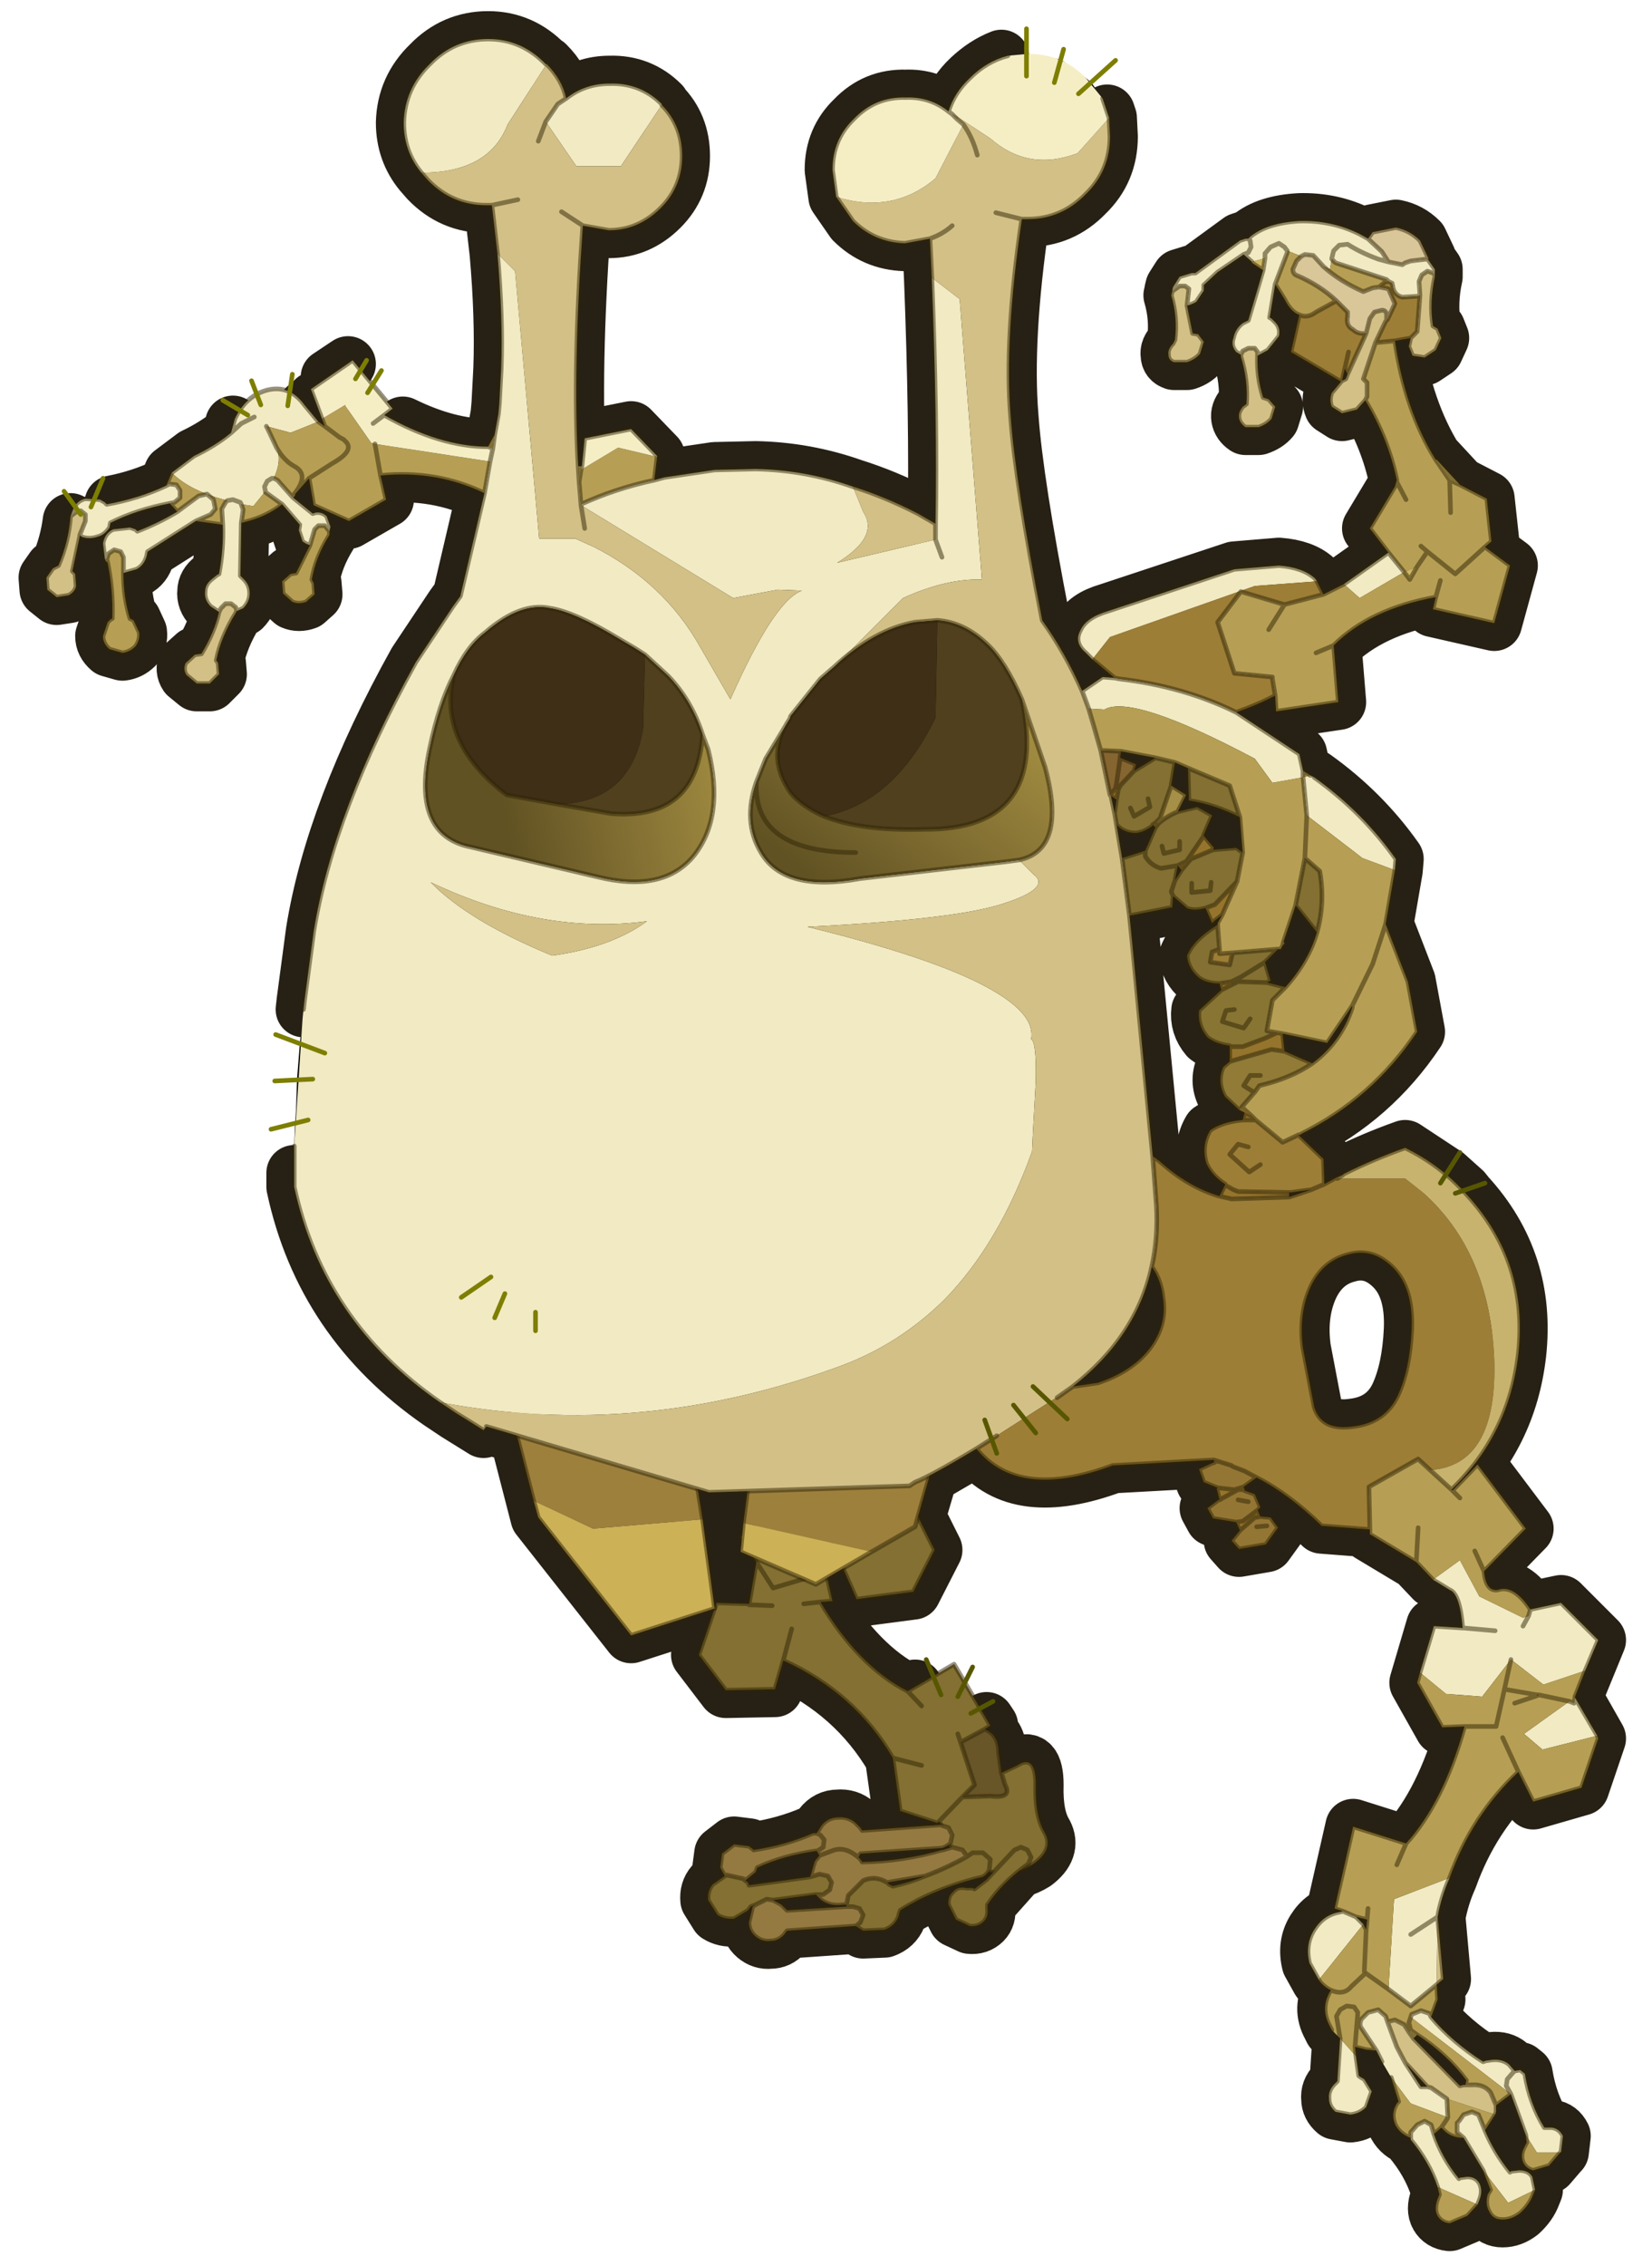 <svg width="178" height="244" xmlns="http://www.w3.org/2000/svg" xmlns:xlink="http://www.w3.org/1999/xlink">
 <defs>
  <g transform="matrix(1,0,0,1,192.55,294) " id="shape0">
   <path id="svg_1" stroke-opacity="0" stroke-linejoin="round" stroke-linecap="round" stroke="#ff00ff" fill="none" d="m187.95,-293.5l0,380l-379.95,0l-0.05,0l0,-380l380,0m-95,294.1l-189.95,0"/>
   <path id="svg_2" stroke-opacity="0" stroke-linejoin="round" stroke-linecap="round" stroke="#ff00ff" fill="none" d="m187.95,-293.5l-190,190l190,190m-380,-380l190,190l-189.95,190"/>
   <path id="svg_3" fill-rule="evenodd" fill="#000000" d="m1.6,-149.45l0.1,0.3l0.05,1q0,1.85 -1.3,3.1q-1.3,1.35 -3.15,1.35l-0.3,0q-0.95,6.45 -0.6,10.65q0.25,3.5 1.7,10.95q1.25,1.75 2.15,3.8l1.1,-0.75l0.65,0.05l-1.55,-1.35q-0.65,-0.55 -0.3,-1.2q0.3,-0.7 1.5,-1.05l6.8,-2.25l2.4,-0.2q1.3,0.1 1.95,0.7l0.1,0.15l0.35,0.7l1.1,-0.55l2.4,-1.7l-1,-1.3l1.35,-2.25l0.1,-0.35q-0.45,-2.2 -1.7,-4.3l-0.45,0.5l-0.8,0.2l-0.55,-0.35q-0.15,-0.35 0,-0.75l0.5,-0.6l-2.7,-1.6l0.45,-2q-0.45,-0.15 -0.8,-0.85l-0.5,-0.8l-0.3,1.8l0.1,0.05l0.2,0.2q0.3,0.3 0.2,0.75l-0.6,0.75l-0.55,0.3q-0.05,1.15 0.3,2.25l0.3,0.1l0.35,0.4l-0.2,0.65q-0.25,0.3 -0.7,0.45l-0.7,0q-0.3,-0.2 -0.35,-0.5q-0.05,-0.3 0.2,-0.6l0.2,-0.15q0.1,-1.25 -0.3,-2.55l0,-0.1l-0.25,-0.15q-0.3,-0.35 -0.15,-0.75q0.1,-0.5 0.5,-0.8l0.3,-0.15l0.8,-2.7l-0.6,-0.4l0,-0.05l-0.45,-0.4l-1.4,0.95l-0.75,0.7l0,0.1l0,0.2l-0.4,0.6q-0.25,0.15 -0.5,0.2l0.3,1.5l0.3,0.05l0.3,0.4l-0.2,0.65q-0.25,0.3 -0.7,0.45l-0.7,0q-0.3,-0.1 -0.3,-0.4q-0.05,-0.3 0.25,-0.6l0.1,-0.2q0.15,-1.2 -0.2,-2.4l0.05,-0.2l0,-0.05l0.05,-0.2l0.35,-0.55l0.65,-0.2l0.2,0l2.4,-1.75l0.3,-0.1l0.15,0l0.1,-0.1q0.9,-0.75 2.65,-0.85q1.75,-0.05 3.25,0.7l0.45,0.25l0.25,-0.35l1.25,-0.25q0.75,0.15 1.3,0.7l0.45,0.95l0,0.1l0.35,0.5l0,0.3l0,0.1q-0.3,1.35 -0.1,2.65l0.25,0.15l0.2,0.5l-0.3,0.65l-0.6,0.4l-0.65,-0.1l-0.2,-0.5l0.1,-0.45l-0.85,0.15q0.55,3.75 2.2,6.4l0.05,0l1.25,1.35l1.45,0.75l0.25,2.3l-0.35,0.3l1.35,1l-0.85,3.1l-3.3,-0.75l0.15,-0.65q-3.55,0.65 -5.5,2.6l0.25,3.05l-3.35,0.5l-0.05,-0.85q-0.95,0.5 -2.1,0.9l3.4,2.25l0.2,0.9l0.4,0.25l0.2,0.1q2.6,1.85 4.4,4.4l-0.05,0.6l-0.5,2.9l1.2,3.1l0.5,2.7q-2.4,3.6 -6.25,5.5l0,0.05l-0.1,0l-0.05,0l0.05,0.05l1.3,1.25l0.05,1.35l0.65,-0.35l0.35,-0.15l0.05,-0.05q1.6,-0.8 3.3,-1.4l2.2,1.45l0.95,0.85l0.2,0.25q3.3,3.6 2.75,8.55q-0.5,4.35 -3.6,7.3l0.05,0.05l1.35,-1.4l2.6,3.45l-2.25,2.3q0.1,1.1 0.75,1q0.85,-0.3 1.75,1.05l1.65,-0.35l2,2l-1.25,3.05l0,0.05l1.25,2.2l-0.9,2.65l-2.6,0.75l-0.8,-1.6q-2.5,2.35 -3.7,5.7q-0.45,1 -0.65,2.1l0.3,3.35l-0.35,0.3l0.05,0.8l-0.35,0.95q1.15,1.35 2.8,2.4l0.15,-0.05l0.35,-0.05q0.55,-0.05 0.9,0.25l0.3,0.35l0.3,-0.05l0.25,0.2q0.25,1.6 1.05,2.9l0.05,0l0.35,0q0.4,0.05 0.6,0.45l-0.1,0.85l-0.05,0.05l-0.6,0.7l-0.85,0.25q-0.4,-0.1 -0.55,-0.45q-0.15,-0.4 0.1,-0.85l0.1,-0.2l-0.05,-0.4l-0.8,-2.2l-0.2,0.15l-0.6,0.45l0,0.35l-0.05,0.15l-0.55,0.85q0.5,1.2 1.35,2.25l0.05,-0.05l0.45,-0.05q0.5,0 0.7,0.35l0.15,0.7l-0.1,0.25q-0.2,0.55 -0.7,1q-0.45,0.35 -0.95,0.35q-0.5,0 -0.7,-0.4q-0.25,-0.4 -0.1,-0.95l0.15,-0.25l-0.4,-1.05l-1.05,-1.75q-0.65,0 -1.05,-0.4l-0.15,-0.15l-0.4,0.35q0.45,1.3 1.35,2.4l0.05,-0.05l0.4,-0.05q0.45,0 0.65,0.35q0.2,0.4 0,0.9l-0.1,0.25l-0.55,0.6l-0.95,0.4q-0.45,-0.05 -0.65,-0.4q-0.2,-0.35 0,-0.9l0.1,-0.25l-0.1,-0.4q-0.45,-1.35 -1.45,-2.55l0,-0.1q-0.55,-0.2 -0.8,-0.65q-0.25,-0.5 -0.05,-1l0.1,-0.2l0.1,-0.1l-0.4,-1.3l-0.5,-0.85l-0.3,-0.6l-0.55,-0.05l-0.6,-0.15l0.05,0.5l0.15,1.05l0.05,0.05l0.25,0.15l0.4,0.65l-0.3,0.85q-0.35,0.35 -0.85,0.4l-0.8,-0.15q-0.35,-0.3 -0.35,-0.7q-0.05,-0.45 0.3,-0.8l0.15,-0.15l0.15,-2.3l-0.45,-0.45l-0.1,-0.2q-0.55,-1 0.05,-1.95l-0.1,-0.05q-0.35,-0.2 -0.55,-0.5l-0.5,-0.9q-0.25,-1 0.25,-1.8q0.5,-0.8 1.35,-0.95l0.2,-0.05l-0.45,-0.15l1,-4.4l2.85,0.9q2,-2.2 3.15,-6.3l-1.2,0.05l-1.35,-2.4l0.9,-3.05l1.55,0.1q-0.15,-1.85 -0.7,-2.05l-0.9,-0.55l-0.9,-0.95l-2.5,-1.5l0,-0.25l-2.6,-0.2q-1.75,-1.7 -3.5,-2.6l-0.7,0.5l0.05,0.15l0,0.05l0.55,0.2l0.3,0.7l-0.15,0.15l0.15,0.35l0.55,0.05l0.4,0.55l-0.65,0.9l-1.45,0.25l-0.4,-0.45l0.45,-0.55l-0.2,-0.45l-1.25,-0.2l-0.3,-0.55l0.6,-0.45l0.05,0l-0.15,-0.6l0.05,-0.05l-0.75,-0.3l-0.25,-0.7l0.75,-0.35l0.05,0l0,-0.15l-5.45,0.3q-5.1,1.9 -7.35,-0.9l-2.5,1.45l-0.65,2.2l0.9,1.8l-1.15,2.25l-3.05,0.4l-0.7,-1.65l-0.85,0.5l0.25,1.25l-0.65,0.05q2.05,3.45 4.7,4.8l0.4,-0.2l2.1,-1.25l1.75,3l0.2,0.3l-0.3,0.2q0.75,0.3 0.75,1.25l0.15,1.1l0.85,-0.4q1,-0.65 1,1.05q-0.05,1.7 0.5,2.6q0.45,0.85 -0.55,1.6q-0.4,0.25 -0.9,0.4l-1.65,1.85l0,0.2q0.05,0.45 -0.2,0.7q-0.3,0.3 -0.75,0.25l-0.75,-0.35l-0.4,-0.8q-0.05,-0.45 0.25,-0.7q0.25,-0.3 0.7,-0.2l0.35,0l0.1,0.05l0.65,-0.5l0.4,-0.35l-0.2,-0.05l-0.1,0l-0.3,0.25q-2.55,0.6 -4.45,1.8l-0.05,0.15l-0.05,0.2q-0.2,0.5 -0.75,0.7l-1.15,0.05l-0.4,-0.25l-0.1,0l-3.6,0.25l-0.15,0.2q-0.3,0.35 -0.75,0.35q-0.45,0.05 -0.8,-0.25q-0.35,-0.3 -0.35,-0.75l0.2,-0.85l0.15,-0.1l-0.25,0.1l-0.15,0.2l-0.75,0.45q-0.5,0.05 -0.9,-0.2l-0.5,-0.8q-0.05,-0.5 0.25,-0.85l0.65,-0.45l-0.25,-0.45l0.1,-0.75l0.65,-0.5l0.8,0.1l0.2,0.15l0.05,0.05q1.7,-0.25 3.2,-0.9l0.2,0l0.25,-0.4q0.35,-0.45 0.9,-0.45q0.55,-0.05 0.95,0.3l0.25,0.25l0.1,0.15l4.2,-0.3l-0.05,-0.2l-0.1,0.1l-2,-0.65l-0.4,-2.85q-2.05,-3.5 -5.9,-5.25l-0.45,1.55l-2.65,0.05l-1.45,-1.9l0.85,-2.5l0.1,-0.3l1.75,0.05l0,0.05l0.4,-2.3l-0.15,-0.25l-0.7,-0.3l0.1,-0.7l-0.1,-0.1l0.1,-0.15l0.3,-2.35l-2.1,0.1l-0.6,-0.25l0.9,6.5l-4.5,1.45l-5,-6.35l-1.15,-4.45l-1.65,-0.45l-0.15,0.2l-1.45,-0.9l-0.9,-0.6q-6.3,-4.35 -7.85,-11.6l0,-0.1l0,-0.65l0,-0.85l-0.05,-0.05l0.05,-0.05l0,-0.5l0.05,-1.2l0.05,-0.75l0.05,-1.5l0,-0.1l0.15,-1.9l0.1,-0.95l0.05,-0.45l0.05,-0.5l0.05,-0.45l0.5,-3.75q1.05,-6.5 5.5,-14.5l2,-3l0.4,-0.55l1.3,-5.55q-2.6,-1.25 -5.6,-0.95l0.3,1.3l-2,1.15l-1.9,-0.85l-0.25,-1.45l-0.75,0.85l0,0.05l-0.1,0.15l1.05,0.85l0.15,-0.05q0.35,-0.05 0.6,0.2l0.2,0.55l-0.05,0.25l0,0.2q-0.75,1.2 -0.95,2.4l0.1,0.2l0.05,0.6l-0.45,0.4q-0.4,0.15 -0.75,0l-0.5,-0.45l-0.05,-0.65l0.45,-0.4l0.3,-0.05l0.75,-1.5q-0.2,-0.05 -0.4,-0.2l-0.2,-0.6l0.05,-0.3l-0.95,-1.1q-0.8,0.65 -2,0.95l-0.2,0.05l-0.05,2.85l0.2,0.2q0.3,0.3 0.3,0.75q0,0.45 -0.35,0.8l-0.35,0.15l-0.05,0.1q-0.8,1.3 -1.05,2.55l0.1,0.15l0.05,0.6l-0.5,0.5l-0.7,0l-0.55,-0.45q-0.2,-0.3 -0.05,-0.65l0.5,-0.45l0.35,-0.05q0.7,-1.15 0.95,-2.25l-0.45,-0.3q-0.35,-0.35 -0.3,-0.8q0,-0.4 0.4,-0.7l0.25,-0.2l0.1,-0.05q0.25,-1.35 0.2,-2.65l-1.45,-0.2l-2.6,1.65l-0.05,0.25q-0.15,0.5 -0.55,0.7l-0.7,0.2q0,1.3 0.35,2.45l0.2,0.1l0.3,0.65q0.05,0.4 -0.2,0.75q-0.3,0.3 -0.7,0.35l-0.7,-0.2q-0.35,-0.3 -0.35,-0.7l0.25,-0.75l0.15,-0.15l0.1,-0.05q0.05,-1.55 -0.25,-3l-0.1,-0.1l-0.05,-0.1l-0.1,-0.85q0.1,-0.55 0.55,-0.75l0.9,-0.1l0.3,0.1l0.1,0.1q1.15,-0.45 2.15,-1.05l-0.4,-0.45q-1.8,0.35 -3.2,1.05l-0.05,0.25q-0.25,0.4 -0.65,0.5q-0.45,0.15 -0.85,0l-0.1,-0.1l0,0.05l-0.4,1.9l0.15,0.15l0.05,0.65q-0.05,0.3 -0.4,0.5l-0.65,0.1l-0.5,-0.4l-0.05,-0.65l0.35,-0.5l0.3,-0.15q0.5,-1.2 0.65,-2.4l0,-0.25l0.15,-0.4l0.1,-0.1l0.55,-0.45l0.55,-0.05l0.25,0.1l0.25,0.15l0.1,0.1l0.3,-0.05q1.55,-0.3 2.9,-0.95l0.05,-0.1l0.25,-0.6l1.2,-0.9q1.15,-0.55 2,-1.25l0.1,-0.5l0.1,-0.25l0.25,-0.4l0.95,-0.9l0.55,-0.25l1.25,0.1l0.75,0.7l0.1,0.1l0.65,0.8l0.35,0.25l-0.55,-1.45l-0.2,-0.55l0.95,-0.65l1.05,-0.7l0.25,-0.2l2.15,2.6l-0.45,0.35l1,0.5q2.45,1.2 4.6,1.2l0.35,-0.65l0.2,-1.1l0.05,-0.55l0.1,-1.9q0.1,-2.75 -0.2,-6.2l-0.3,-2.6l-0.3,0q-1.85,0 -3.15,-1.35l-0.35,-0.4q-0.95,-1.15 -0.95,-2.7q0.05,-1.85 1.4,-3.15q1.3,-1.35 3.15,-1.35q1.8,0 3.1,1.35l0.05,0q0.85,0.85 1.05,1.85q1,-0.8 2.35,-0.8q1.65,-0.05 2.8,1.1l0,0.05q1.1,1.1 1.1,2.75q0,1.65 -1.15,2.8q-1.2,1.2 -2.8,1.2l-1.4,-0.25q-0.55,7.8 -0.25,12.95l0.2,0l0.15,-1.5l2.5,-0.5l1.4,1.45l0,0.05l-0.15,1.25l0.55,-0.15l2.7,-0.4l2.2,-0.05q2.7,0.05 5.25,0.95q1.75,0.55 3.5,1.45l0.95,0.55q0.1,-5.55 -0.2,-13.25l-0.1,-2.1l-1.35,0.25q-1.65,-0.05 -2.8,-1.2l-0.9,-1.3l-0.2,-1.45q0,-1.65 1.15,-2.75q1.15,-1.2 2.8,-1.15q1.3,-0.05 2.3,0.75q0.3,-1 1.15,-1.8q0.8,-0.75 1.7,-1.1l0.35,-0.1l1,-0.1l0.1,0l1.75,0.3l1.35,1l0.3,0.25l0.6,0.85l0.25,0.75m23.15,85.25l0.1,-0.05l-0.1,0l0,0.05m-10.2,-71.15l-0.15,-0.3l-0.15,0.65l0.2,-0.1l0.1,-0.25m-12.45,22.9l-0.3,-0.2l0.2,0.95l0.1,-0.75m0.2,-2.25l0.85,0.35l-0.1,0.35l1.15,-0.7l-1.85,-0.35l-0.05,0.3l0,0.05m2.75,1.5l0.8,0.5l-0.45,0.9l1.05,-0.25l0.8,0.45l-0.45,1.05l0,0.05l0.55,0.65l-0.05,0.1l1.25,-0.1l0.35,0.25l-0.15,-1.9q-1.4,-0.7 -2.75,-0.9l-0.05,-1.75l-0.7,-0.3l-0.2,1.2l0,0.05m5.1,9.45l-0.05,0.05l0.3,1l-0.2,0.1l1,0.25q1.25,-1.4 1.7,-2.95l-1.15,-1.45l-0.65,1.95l0.05,0.1l-0.1,0.1l-0.1,0.2l-0.15,0l-0.65,0.65m4.65,2.5l0,-0.1l-1.35,2l-2.4,-0.5l0.1,0.95l1.5,0.65q1.55,-1.15 2.15,-3m-11.65,-9.4q-0.65,0 -1.05,-0.45l0.3,1.8l1.25,-0.4l0.55,-1.25l-0.15,-0.15l0,0.05q-0.45,0.35 -0.9,0.4m2.25,1.75l-0.15,0.8l0.35,-0.55l-0.2,-0.25m-2.6,2.7l0.15,1.5l1.1,11.45l0.35,0.25q1.55,1.4 3.25,1.9l0.3,-0.6l0,-0.05q-0.7,-0.45 -1,-1.1q-0.3,-0.95 0.2,-1.8q0.65,-0.45 1.75,-0.55l0.1,-0.4l-0.3,-0.15l-0.75,-0.7q-0.45,-0.8 -0.1,-1.6l0.35,-0.3l0,-0.8l0,-0.05q-0.75,-0.1 -1.2,-0.45q-0.55,-0.65 -0.45,-1.45l1.2,-1.1l-0.1,-0.35q-0.65,0 -1.1,-0.3q-0.6,-0.5 -0.65,-1.2q0.35,-0.85 1.55,-1.6l0.1,-0.05l0,-0.1l0.25,-0.45l-0.55,0.45l-0.35,-0.8l-0.05,0q-0.55,0.15 -0.95,0l-0.75,-0.65l-0.05,0.6l-2.3,0.45m-3.05,25.35l1.35,-0.2q1.8,-0.6 2.75,-1.8q1,-1.3 0.75,-2.8q-0.1,-0.95 -0.6,-1.65q-0.8,3.75 -4.25,6.45m12.85,-10.6l-1.1,0.15l-0.1,0l0,0.25l1.2,-0.4m1.95,3.5q-1.35,0.35 -2,1.75q-0.65,1.45 -0.4,3.3l0.6,3.15q0.4,1.3 2.1,1.05q1.7,-0.2 2.4,-1.65q0.65,-1.4 0.75,-3.55q0.1,-2.25 -1,-3.35q-1.1,-1.1 -2.45,-0.7m-22.75,33.45l-2.05,0.35l0.1,0.1l0.2,0.1q0.9,-0.2 1.75,-0.55m1.35,-1.5l-0.05,-0.05l-0.1,-0.1l-0.3,0.15l-4.4,0.3l-0.05,0.1l-0.05,0.1l0.1,0.1l0.1,0.15q2.25,-0.05 4.3,-0.65l0.05,0l0.4,-0.1m-10.9,1.85l0.05,0.15l3.3,-0.45l0.25,-0.85l0.25,-0.3l-0.15,-0.25q-1.8,0.25 -3.2,0.9l-0.1,0.25l-0.55,0.45l0.15,0.1m1.8,1.2l0.2,0.2l0.1,0.1l3.2,-0.2l0,-0.1l-0.2,0q-0.65,0.1 -1.15,-0.25l-0.3,-0.3l-2.3,0.3l0.45,0.25m31.55,0.8l-0.6,-0.15l0.4,0.4l0.15,0.3l0.05,-0.5l0,-0.05m2.5,6.4l2.5,2.55l0.2,-0.05l0.1,0l0.05,-0.25q-1.05,-1.4 -2.65,-2.45l-0.2,0.2m0.55,2.6l0.2,0l-1.2,-1.3l0.85,1.3l0.15,0"/>
   <path id="svg_4" stroke-width="3" stroke-linejoin="round" stroke-linecap="round" stroke="#262015" fill="none" d="m24.75,-64.2l0,-0.05l0.1,0l-0.1,0.05m-33.5,-0.45l-0.4,0.2q-2.65,-1.35 -4.7,-4.8l0.65,-0.05l-0.25,-1.25l0.85,-0.5l0.7,1.65l3.05,-0.4l1.15,-2.25l-0.9,-1.8l0.65,-2.2l2.5,-1.45q2.25,2.8 7.35,0.9l5.45,-0.3l0,0.15l-0.05,0l-0.75,0.35l0.25,0.7l0.75,0.3l-0.05,0.05l0.15,0.6l-0.05,0l-0.6,0.45l0.3,0.55l1.25,0.2l0.2,0.45l-0.45,0.55l0.4,0.45l1.45,-0.25l0.65,-0.9l-0.4,-0.55l-0.55,-0.05l-0.15,-0.35l0.15,-0.15l-0.3,-0.7l-0.55,-0.2l0,-0.05l-0.05,-0.15l0.7,-0.5q1.75,0.9 3.5,2.6l2.6,0.2l0,0.25l2.5,1.5l0.9,0.95l0.9,0.55q0.55,0.2 0.7,2.05l-1.55,-0.1l-0.9,3.05l1.35,2.4l1.2,-0.05q-1.15,4.1 -3.15,6.3l-2.85,-0.9l-1,4.4l0.45,0.15l-0.2,0.05q-0.85,0.15 -1.35,0.95q-0.5,0.8 -0.25,1.8l0.5,0.9q0.2,0.3 0.55,0.5l0.1,0.05q-0.6,0.95 -0.05,1.95l0.1,0.2l0.45,0.45l-0.15,2.3l-0.15,0.15q-0.35,0.35 -0.3,0.8q0,0.4 0.35,0.7l0.8,0.15q0.5,-0.05 0.85,-0.4l0.3,-0.85l-0.4,-0.65l-0.25,-0.15l-0.05,-0.05l-0.15,-1.05l-0.05,-0.5l0.6,0.15l0.55,0.05l0.3,0.6l0.5,0.85l0.4,1.3l-0.1,0.1l-0.1,0.2q-0.2,0.5 0.05,1q0.25,0.45 0.8,0.65l0,0.1q1,1.2 1.45,2.55l0.1,0.4l-0.1,0.25q-0.2,0.55 0,0.9q0.2,0.35 0.65,0.4l0.95,-0.4l0.55,-0.6l0.1,-0.25q0.2,-0.5 0,-0.9q-0.2,-0.35 -0.65,-0.35l-0.4,0.05l-0.05,0.05q-0.9,-1.1 -1.35,-2.4l0.4,-0.35l0.15,0.15q0.4,0.4 1.05,0.4l1.05,1.75l0.4,1.05l-0.15,0.25q-0.15,0.55 0.1,0.95q0.2,0.4 0.7,0.4q0.5,0 0.95,-0.35q0.5,-0.45 0.7,-1l0.1,-0.25l-0.15,-0.7q-0.2,-0.35 -0.7,-0.35l-0.45,0.05l-0.05,0.05q-0.85,-1.05 -1.35,-2.25l0.55,-0.85l0.05,-0.15l0,-0.35l0.6,-0.45l0.2,-0.15l0.8,2.2l0.05,0.4l-0.1,0.2q-0.25,0.45 -0.1,0.85q0.15,0.35 0.55,0.45l0.85,-0.25l0.6,-0.7l0.05,-0.05l0.1,-0.85q-0.2,-0.4 -0.6,-0.45l-0.35,0l-0.05,0q-0.8,-1.3 -1.05,-2.9l-0.25,-0.2l-0.3,0.05l-0.3,-0.35q-0.35,-0.3 -0.9,-0.25l-0.35,0.05l-0.15,0.05q-1.65,-1.05 -2.8,-2.4l0.35,-0.95l-0.05,-0.8l0.35,-0.3l-0.3,-3.35q0.2,-1.1 0.65,-2.1q1.2,-3.35 3.7,-5.7l0.8,1.6l2.6,-0.75l0.9,-2.65l-1.25,-2.2l0,-0.05l1.25,-3.05l-2,-2l-1.65,0.35q-0.9,-1.35 -1.75,-1.05q-0.65,0.1 -0.75,-1l2.25,-2.3l-2.6,-3.45l-1.35,1.4l-0.05,-0.05q3.1,-2.95 3.6,-7.3q0.55,-4.95 -2.75,-8.55l-0.2,-0.25l-0.95,-0.85l-2.2,-1.45q-1.7,0.6 -3.3,1.4l-0.05,0.05l-0.35,0.15l-0.65,0.35l-0.05,-1.35l-1.3,-1.25l-0.05,-0.05l0.05,0l0.1,0l0,-0.05q3.85,-1.9 6.25,-5.5l-0.5,-2.7l-1.2,-3.1l0.5,-2.9l0.05,-0.6q-1.8,-2.55 -4.4,-4.4l-0.2,-0.1l-0.4,-0.25l-0.2,-0.9l-3.4,-2.25q1.15,-0.4 2.1,-0.9l0.05,0.85l3.35,-0.5l-0.25,-3.05q1.95,-1.95 5.5,-2.6l-0.15,0.65l3.3,0.75l0.85,-3.1l-1.35,-1l0.35,-0.3l-0.25,-2.3l-1.45,-0.75l-1.25,-1.35l-0.05,0q-1.65,-2.65 -2.2,-6.4l0.85,-0.15l-0.1,0.45l0.2,0.5l0.65,0.1l0.6,-0.4l0.3,-0.65l-0.2,-0.5l-0.25,-0.15q-0.2,-1.3 0.1,-2.65l0,-0.1l0,-0.3l-0.35,-0.5l0,-0.1l-0.45,-0.95q-0.55,-0.55 -1.3,-0.7l-1.25,0.25l-0.25,0.35l-0.45,-0.25q-1.5,-0.75 -3.25,-0.7q-1.75,0.1 -2.65,0.85l-0.1,0.1l-0.15,0l-0.3,0.1l-2.4,1.75l-0.2,0l-0.65,0.2l-0.35,0.55l-0.05,0.2l0,0.05l-0.05,0.2q0.35,1.2 0.2,2.4l-0.1,0.2q-0.3,0.3 -0.25,0.6q0,0.3 0.3,0.4l0.7,0q0.45,-0.15 0.7,-0.45l0.2,-0.65l-0.3,-0.4l-0.3,-0.05l-0.3,-1.5q0.25,-0.05 0.5,-0.2l0.4,-0.6l0,-0.2l0,-0.1l0.75,-0.7l1.4,-0.95l0.45,0.4l0,0.05l0.6,0.4l-0.8,2.7l-0.3,0.15q-0.4,0.3 -0.5,0.8q-0.15,0.4 0.15,0.75l0.25,0.15l0,0.1q0.4,1.3 0.3,2.55l-0.2,0.15q-0.25,0.3 -0.2,0.6q0.05,0.3 0.35,0.5l0.7,0q0.45,-0.15 0.7,-0.45l0.2,-0.65l-0.35,-0.4l-0.3,-0.1q-0.35,-1.1 -0.3,-2.25l0.55,-0.3l0.6,-0.75q0.1,-0.45 -0.2,-0.75l-0.2,-0.2l-0.1,-0.05l0.3,-1.8l0.5,0.8q0.35,0.7 0.8,0.85l-0.45,2l2.7,1.6l-0.5,0.6q-0.15,0.4 0,0.75l0.55,0.35l0.8,-0.2l0.45,-0.5q1.25,2.1 1.7,4.3l-0.1,0.35l-1.35,2.25l1,1.3l-2.4,1.7l-1.1,0.55l-0.35,-0.7l-0.1,-0.15q-0.65,-0.6 -1.95,-0.7l-2.4,0.2l-6.8,2.25q-1.2,0.35 -1.5,1.05q-0.35,0.65 0.3,1.2l1.55,1.35l-0.65,-0.05l-1.1,0.75q-0.9,-2.05 -2.15,-3.8q-1.45,-7.45 -1.7,-10.95q-0.35,-4.2 0.6,-10.65l0.3,0q1.85,0 3.15,-1.35q1.3,-1.25 1.3,-3.1l-0.05,-1l-0.1,-0.3m-5.7,-2.95q-0.9,0.35 -1.7,1.1q-0.85,0.8 -1.15,1.8q-1,-0.8 -2.3,-0.75q-1.65,-0.05 -2.8,1.15q-1.15,1.1 -1.15,2.75l0.2,1.45l0.9,1.3q1.15,1.15 2.8,1.2l1.35,-0.25l0.1,2.1q0.3,7.7 0.2,13.25l-0.95,-0.55q-1.75,-0.9 -3.5,-1.45q-2.55,-0.9 -5.25,-0.95l-2.2,0.05l-2.7,0.4l-0.55,0.15l0.15,-1.25l0,-0.05l-1.4,-1.45l-2.5,0.5l-0.15,1.5l-0.2,0q-0.3,-5.15 0.25,-12.95l1.4,0.25q1.6,0 2.8,-1.2q1.15,-1.15 1.15,-2.8q0,-1.65 -1.1,-2.75l0,-0.05q-1.15,-1.15 -2.8,-1.1q-1.35,0 -2.35,0.8q-0.2,-1 -1.05,-1.85l-0.05,0q-1.3,-1.35 -3.1,-1.35q-1.85,0 -3.15,1.35q-1.35,1.3 -1.4,3.15q0,1.55 0.95,2.7l0.35,0.4q1.3,1.35 3.15,1.35l0.3,0l0.3,2.6q0.3,3.45 0.2,6.2l-0.1,1.9l-0.05,0.55l-0.2,1.1l-0.35,0.65q-2.15,0 -4.6,-1.2m-2.95,-3.25l-1.05,0.7m-0.75,1.2l0.55,1.45l-0.35,-0.25l-0.65,-0.8m-3.95,0.9l-0.1,0.5q-0.85,0.7 -2,1.25l-1.2,0.9l-0.25,0.6l-0.05,0.1q-1.35,0.65 -2.9,0.95m-2.25,0.95q-0.15,1.2 -0.65,2.4l-0.3,0.15l-0.35,0.5l0.05,0.65l0.5,0.4l0.65,-0.1q0.35,-0.2 0.4,-0.5l-0.05,-0.65l-0.15,-0.15l0.4,-1.9l0,-0.05l0.1,0.1q0.4,0.15 0.85,0q0.4,-0.1 0.65,-0.5l0.05,-0.25q1.4,-0.7 3.2,-1.05l0.4,0.45q-1,0.6 -2.15,1.05l-0.1,-0.1l-0.3,-0.1l-0.9,0.1q-0.45,0.2 -0.55,0.75l0.1,0.85l0.05,0.1l0.1,0.1q0.3,1.45 0.25,3l-0.1,0.05l-0.15,0.15l-0.25,0.75q0,0.4 0.35,0.7l0.7,0.2q0.4,-0.05 0.7,-0.35q0.25,-0.35 0.2,-0.75l-0.3,-0.65l-0.2,-0.1q-0.35,-1.15 -0.35,-2.45l0.7,-0.2q0.4,-0.2 0.55,-0.7l0.05,-0.25l2.6,-1.65l1.45,0.2q0.05,1.3 -0.2,2.65l-0.1,0.05l-0.25,0.2q-0.4,0.3 -0.4,0.7q-0.05,0.45 0.3,0.8l0.45,0.3q-0.25,1.1 -0.95,2.25l-0.35,0.05l-0.5,0.45q-0.15,0.35 0.05,0.65l0.55,0.45l0.7,0l0.5,-0.5l-0.05,-0.6l-0.1,-0.15q0.25,-1.25 1.05,-2.55l0.05,-0.1l0.35,-0.15q0.35,-0.35 0.35,-0.8q0,-0.45 -0.3,-0.75l-0.2,-0.2l0.05,-2.85l0.2,-0.05q1.2,-0.3 2,-0.95l0.95,1.1l-0.05,0.3l0.2,0.6q0.2,0.15 0.4,0.2l-0.75,1.5l-0.3,0.05l-0.45,0.4l0.05,0.65l0.5,0.45q0.35,0.15 0.75,0l0.45,-0.4l-0.05,-0.6l-0.1,-0.2q0.2,-1.2 0.95,-2.4l0,-0.2l0.05,-0.25l-0.2,-0.55q-0.25,-0.25 -0.6,-0.2l-0.15,0.05l-1.05,-0.85l0.1,-0.15l0,-0.05l0.75,-0.85l0.25,1.45l1.9,0.85l2,-1.15l-0.3,-1.3q3,-0.3 5.6,0.95l-1.3,5.55l-0.4,0.55l-2,3q-4.45,8 -5.5,14.5l-0.5,3.75l-0.05,0.45m-0.5,8.8l0,0.65l0,0.1q1.55,7.25 7.85,11.6l0.9,0.6l1.45,0.9l0.15,-0.2l1.65,0.45l1.15,4.45l5,6.35l4.5,-1.45l-0.9,-6.5l0.6,0.25l2.1,-0.1l-0.3,2.35l-0.1,0.15l0.1,0.1l-0.1,0.7l0.7,0.3l0.15,0.25l-0.4,2.3l0,-0.05l-1.75,-0.05l-0.1,0.3l-0.85,2.5l1.45,1.9l2.65,-0.05l0.45,-1.55q3.85,1.75 5.9,5.25l0.4,2.85l2,0.65l0.1,-0.1l0.05,0.2l-4.2,0.3l-0.1,-0.15l-0.25,-0.25q-0.4,-0.35 -0.95,-0.3q-0.55,0 -0.9,0.45l-0.25,0.4l-0.2,0q-1.5,0.65 -3.2,0.9l-0.05,-0.05l-0.2,-0.15l-0.8,-0.1l-0.65,0.5l-0.1,0.75l0.25,0.45l-0.65,0.45q-0.3,0.35 -0.25,0.85l0.5,0.8q0.4,0.25 0.9,0.2l0.75,-0.45l0.15,-0.2l0.25,-0.1l-0.15,0.1l-0.2,0.85q0,0.45 0.35,0.75q0.35,0.3 0.8,0.25q0.45,0 0.75,-0.35l0.15,-0.2l3.6,-0.25l0.1,0l0.4,0.25l1.15,-0.05q0.55,-0.2 0.75,-0.7l0.05,-0.2l0.05,-0.15q1.9,-1.2 4.45,-1.8l0.3,-0.25l0.1,0l0.2,0.05l-0.4,0.35l-0.65,0.5l-0.1,-0.05l-0.35,0q-0.45,-0.1 -0.7,0.2q-0.3,0.25 -0.25,0.7l0.4,0.8l0.75,0.35q0.45,0.05 0.75,-0.25q0.25,-0.25 0.2,-0.7l0,-0.2l1.65,-1.85q0.5,-0.15 0.9,-0.4q1,-0.75 0.55,-1.6q-0.55,-0.9 -0.5,-2.6q0,-1.7 -1,-1.05l-0.85,0.4l-0.15,-1.1q0,-0.95 -0.75,-1.25l0.3,-0.2l-0.2,-0.3m19.45,-72.45l-0.1,0.25l-0.2,0.1l0.15,-0.65l0.15,0.3m-12.45,22.9l-0.3,-0.2l0.2,0.95l0.1,-0.75m0.2,-2.25l0.85,0.35l-0.1,0.35l1.15,-0.7l-1.85,-0.35l-0.05,0.3l0,0.05m2.75,1.5l0.8,0.5l-0.45,0.9l1.05,-0.25l0.8,0.45l-0.45,1.05l0,0.05l0.55,0.65l-0.05,0.1l1.25,-0.1l0.35,0.25l-0.15,-1.9q-1.4,-0.7 -2.75,-0.9l-0.05,-1.75l-0.7,-0.3l-0.2,1.2l0,0.05m5.1,9.45l-0.05,0.05l0.3,1l-0.2,0.1l1,0.25q1.25,-1.4 1.7,-2.95l-1.15,-1.45l-0.65,1.95l0.05,0.1l-0.1,0.1l-0.1,0.2l-0.15,0l-0.65,0.65m4.65,2.5q-0.6,1.85 -2.15,3l-1.5,-0.65l-0.1,-0.95l2.4,0.5l1.35,-2l0,0.1m-11.65,-9.4q-0.65,0 -1.05,-0.45l0.3,1.8l1.25,-0.4l0.55,-1.25l-0.15,-0.15l0,0.05q-0.45,0.35 -0.9,0.4m2.25,1.75l-0.15,0.8l0.35,-0.55l-0.2,-0.25m-2.6,2.7l0.15,1.5l1.1,11.45l0.35,0.25q1.55,1.4 3.25,1.9l0.3,-0.6l0,-0.05q-0.7,-0.45 -1,-1.1q-0.3,-0.95 0.2,-1.8q0.65,-0.45 1.75,-0.55l0.1,-0.4l-0.3,-0.15l-0.75,-0.7q-0.45,-0.8 -0.1,-1.6l0.35,-0.3l0,-0.8l0,-0.05q-0.75,-0.1 -1.2,-0.45q-0.55,-0.65 -0.45,-1.45l1.2,-1.1l-0.1,-0.35q-0.65,0 -1.1,-0.3q-0.6,-0.5 -0.65,-1.2q0.35,-0.85 1.55,-1.6l0.1,-0.05l0,-0.1l0.25,-0.45l-0.55,0.45l-0.35,-0.8l-0.05,0q-0.55,0.15 -0.95,0l-0.75,-0.65l-0.05,0.6l-2.3,0.45m-3.05,25.35q3.45,-2.7 4.25,-6.45q0.5,0.7 0.6,1.65q0.25,1.5 -0.75,2.8q-0.95,1.2 -2.75,1.8l-1.35,0.2m12.85,-10.6l-1.1,0.15l-0.1,0l0,0.25l1.2,-0.4m1.95,3.5q1.35,-0.4 2.45,0.7q1.1,1.1 1,3.35q-0.1,2.15 -0.75,3.55q-0.7,1.45 -2.4,1.65q-1.7,0.25 -2.1,-1.05l-0.6,-3.15q-0.25,-1.85 0.4,-3.3q0.65,-1.4 2,-1.75m-22.75,33.45l-2.05,0.35l0.1,0.1l0.2,0.1q0.9,-0.2 1.75,-0.55m1.35,-1.5l-0.05,-0.05l-0.1,-0.1l-0.3,0.15l-4.4,0.3l-0.05,0.1l-0.05,0.1l0.1,0.1l0.1,0.15q2.25,-0.05 4.3,-0.65l0.05,0l0.4,-0.1m-10.9,1.85l0.05,0.15l3.3,-0.45l0.25,-0.85l0.25,-0.3l-0.15,-0.25q-1.8,0.25 -3.2,0.9l-0.1,0.25l-0.55,0.45l0.15,0.1m1.8,1.2l0.2,0.2l0.1,0.1l3.2,-0.2l0,-0.1l-0.2,0q-0.65,0.1 -1.15,-0.25l-0.3,-0.3l-2.3,0.3l0.45,0.25m31.55,0.8l0,0.05l-0.05,0.5l-0.15,-0.3l-0.4,-0.4l0.6,0.15m2.5,6.4l2.5,2.55l0.2,-0.05l0.1,0l0.05,-0.25q-1.05,-1.4 -2.65,-2.45l-0.2,0.2m0.55,2.6l-0.15,0l-0.85,-1.3l1.2,1.3l-0.2,0"/>
   <path id="svg_5" fill-rule="evenodd" fill="#837032" d="m-8.7,-79.4l0.35,1.7l-0.35,-1.7m4.6,19.35l0.85,-0.4q1,-0.65 1,1.05q-0.05,1.7 0.5,2.6q0.45,0.85 -0.55,1.6q-1,0.7 -2.4,0.5q-1.4,-0.25 -2.2,-1.35l-0.55,-1.4l-0.1,0.1l-2,-0.65l-0.4,-2.85q-2.05,-3.5 -5.9,-5.25l-0.45,1.55l-2.65,0.05l-1.45,-1.9l0.95,-2.8l1.75,0.05l0,0.05l0.4,-2.3l-0.85,-1.35l3.2,-2.55l0.4,0.6q0.8,-1.25 1.75,-1.2q0.7,0.05 0.7,-0.9l-2.65,-1.75l2.3,-3.35l1.6,1.05l1.8,-1.75l2.9,0.95l0.25,2.25l-2.45,1.7q-0.65,0.9 -1.75,1.5q-0.6,0.25 -0.5,1.9l1.65,-0.25l1.25,2.5l-1.15,2.25l-3.05,0.4l-0.75,-1.7l0,-0.05l-0.9,0.3l0.35,1.55l-0.65,0.05q2.05,3.45 4.7,4.8l2.5,-1.45l1.95,3.3l-0.3,0.2l-1.3,0.7l0.75,2.3l-0.65,0.65l1.5,-0.05q1.2,0.15 0.8,-0.6l-0.2,-0.65m-11.3,-7.75l-0.45,1.7l0.45,-1.7m0.65,-1.35l0.9,-0.1l-0.9,0.1m1.55,-3.2l0.55,1.2l-0.55,-1.2m-4.1,0.95l0.9,1.4l2.85,-0.85l-2.85,0.85l-0.9,-1.4m0.85,2.35l-1.25,-0.05l1.25,0.05m2.45,-4.9l-0.55,-0.75l0.55,0.75m2.75,-6.5l0.4,-0.4l-0.4,0.4m3.8,23l1.25,-1.3l-1.25,1.3m-4.3,-20.45l-0.35,1.1l0.35,-1.1m-0.65,3.95l1.8,-0.35l-1.8,0.35m4,13.5l-1.55,-0.4l1.55,0.4m0,-3.2l-0.75,-0.8l0.75,0.8m1.95,1.5l0.15,0.45l-0.15,-0.45"/>
   <path id="svg_6" fill-rule="evenodd" fill="#685528" d="m-5,-62.4q0.75,0.3 0.75,1.25l0.15,1.1l0.2,0.65q0.4,0.75 -0.8,0.6l-1.5,0.05l0.65,-0.65l-0.75,-2.3l1.3,-0.7"/>
   <path id="svg_7" stroke-width="0.25" stroke-opacity="0.502" stroke-linejoin="round" stroke-linecap="round" stroke="#302505" fill="none" d="m-8.35,-77.7l-0.35,-1.7m4.6,19.35l0.85,-0.4q1,-0.65 1,1.05q-0.05,1.7 0.5,2.6q0.45,0.85 -0.55,1.6q-1,0.7 -2.4,0.5q-1.4,-0.25 -2.2,-1.35l-0.55,-1.4l-0.1,0.1l-2,-0.65l-0.4,-2.85q-2.05,-3.5 -5.9,-5.25l-0.45,1.55l-2.65,0.05l-1.45,-1.9l0.95,-2.8l1.75,0.05l0,0.05l0.4,-2.3l-0.85,-1.35l3.2,-2.55l0.4,0.6q0.8,-1.25 1.75,-1.2q0.7,0.05 0.7,-0.9l-2.65,-1.75l2.3,-3.35l1.6,1.05l1.8,-1.75l2.9,0.95l0.25,2.25l-2.45,1.7q-0.65,0.9 -1.75,1.5q-0.6,0.25 -0.5,1.9l1.65,-0.25l1.25,2.5l-1.15,2.25l-3.05,0.4l-0.75,-1.7l0,-0.05l-0.9,0.3l0.35,1.55l-0.65,0.05q2.05,3.45 4.7,4.8l2.5,-1.45l1.95,3.3l-0.3,0.2q0.75,0.3 0.75,1.25l0.15,1.1l0.2,0.65q0.4,0.75 -0.8,0.6l-1.5,0.05l-1.25,1.3m-3.4,-23.4l-0.4,0.4m-3.3,5.75l0.55,0.75m-3.7,4.85l1.25,0.05m2.9,-1.8l-2.85,0.85l-0.9,-1.4m4.65,0.25l-0.55,-1.2m-0.65,3.1l-0.9,0.1m-1.1,3.05l0.45,-1.7m10.4,5.4l-1.3,0.7l0.75,2.3l-0.65,0.65m-0.1,-2.95l-0.15,-0.45m-2.7,-2.3l0.75,0.8m-1.55,2.8l1.55,0.4m-2.2,-13.85l-1.8,0.35m0.3,-2.85l0.35,-1.1"/>
   <path id="svg_8" fill-rule="evenodd" fill="#9d803c" d="m-18,-73.5l0.75,-5.85l9.65,2l-1.15,4.05l-2.35,1.35l-6.9,-1.55m-2.2,-0.2l-5.9,0.5l-3.2,-1.5l-1.4,-5.45l10.05,3.65l0.45,2.8"/>
   <path id="svg_9" fill-rule="evenodd" fill="#ccb157" d="m-11.1,-71.95l-3,1.75l-4.05,-1.75l0.15,-1.55l6.9,1.55m-9.1,-1.75l0.65,4.8l-4.5,1.45l-5,-6.35l-0.25,-0.9l3.2,1.5l5.9,-0.5"/>
   <path id="svg_10" stroke-width="0.25" stroke-opacity="0.502" stroke-linejoin="round" stroke-linecap="round" stroke="#302505" fill="none" d="m-18,-73.5l0.75,-5.85l9.65,2l-1.15,4.05l-2.35,1.35l-3,1.75l-4.05,-1.75l0.15,-1.55m-11.3,-1.2l0.25,0.9l5,6.35l4.5,-1.45l-0.65,-4.8m-9.1,-1l-1.4,-5.45l10.05,3.65l0.45,2.8"/>
   <path id="svg_11" fill-rule="evenodd" fill="#f1eac2" d="m24.4,-68.85l1.65,-0.35l2,2l-0.7,1.65l-2.25,0.75l-1.75,-1.35l-1.55,2l-1.95,-0.15l-1.4,-1.15l0.75,-2.5l1.55,0.1q-0.15,-1.85 -0.7,-2.05l-0.9,-0.55l1.45,-1.05l1.05,1.95l2.35,1.15l0.3,-0.1l0.1,-0.35m-0.4,0.9l0.3,-0.55l-0.3,0.55m-1.5,0.25l-1.7,-0.15l-0.05,0l0.05,0l1.7,0.15m4,3.8l0.25,0.1l0.05,-0.3l1.2,2.05l-2.95,0.75l-1,-0.85l2.45,-1.75m-2.95,19.9l0.3,-0.05l0.25,0.2q0.25,1.6 1.05,2.9l0.05,0l0.35,0q0.4,0.05 0.6,0.45l-0.1,0.85l-0.05,0.05l-1.25,0l-0.6,-0.95l-0.8,-2.2l-0.25,-0.45l0.05,-0.35l0.3,-0.35l0.1,-0.1l-0.1,0.1l-0.3,0.35l-0.05,0.35l0.25,0.45l-5.4,-4.15l0.05,-0.15l0.5,-0.2l0.45,0.15l0.1,0.2q1.15,1.35 2.8,2.4l0.15,-0.05l0.35,-0.05q0.55,-0.05 0.9,0.25l0.3,0.35m-23.3,-74.3l1.1,-0.75l0.65,0.05l0.25,0.05q3.45,0.4 6.3,1.8l3.4,2.25l0.2,0.9l0,0.35l-1.65,0.3l-0.95,-1.3q-6.6,-3.5 -8.1,-2.65l-0.85,-0.05l-0.35,-0.95m0.55,-1.7l-0.35,-0.35q-0.65,-0.55 -0.3,-1.2q0.3,-0.7 1.5,-1.05l6.8,-2.25l2.4,-0.2q1.3,0.1 1.95,0.7l0.1,0.15l-3.35,0.25l-7.8,2.75l-0.95,1.2m13.55,-4.05l2.4,-1.7l0.85,1.05l-2.4,1.4l-0.85,-0.75m-3.7,-16.15l-0.3,1.8l0.1,0.05l0.2,0.2q0.3,0.3 0.2,0.75l-0.6,0.75l-0.55,0.3l0,-0.2l-0.15,-0.2l-0.35,0l-0.3,0.15l-0.1,0.2l-0.25,-0.15q-0.3,-0.35 -0.15,-0.75q0.1,-0.5 0.5,-0.8l0.3,-0.15l0.8,-2.7l0.1,-0.65l0,-0.25l0.3,-0.35l0.45,-0.2l0.3,0.2l0.15,0.2l-0.15,-0.2l-0.3,-0.2l-0.45,0.2l-0.3,0.35l0,0.25l-0.7,0.2l-0.45,-0.4l-1.4,0.95l-0.75,0.7l0,0.1l0,0.2l-0.4,0.6q-0.25,0.15 -0.5,0.2l0.1,-0.9l-0.2,-0.15l-0.3,0l-0.35,0.25l-0.05,0l0.05,-0.2l0.35,-0.55l0.65,-0.2l0.2,0l2.4,-1.75l0.3,-0.1l0.15,0l0.1,-0.1q0.9,-0.75 2.65,-0.85q1.75,-0.05 3.25,0.7l0.45,0.25l0.75,0.7l0.35,0.55l0.75,0.15l0.15,-0.1l0.3,-0.1l0.85,-0.1l0.1,0.05l0.35,0.5l0,0.3l-0.1,-0.1l-0.3,-0.1l-0.3,0.2l-0.15,0.35l0.05,0.75l-0.15,0.05l-0.8,0.05q-0.4,-0.1 -0.5,-0.5l-0.05,-0.25l-0.2,-0.1l-0.1,-0.1l-2.75,-0.9l-0.2,-0.2l0,-0.05l0.1,-0.4l0.3,-0.3l0.45,-0.05q0.7,0.45 1.65,0.8l0.55,0.15l-0.55,-0.15q-0.95,-0.35 -1.65,-0.8l-0.45,0.05l-0.3,0.3l-0.1,0.4l0,0.05l-0.1,0.55l-0.35,-0.15l-0.55,-0.6l-0.45,-0.05l-0.2,0.1l-0.75,-0.3l0,0.1l-0.65,1.7m1.9,26.45l0.2,0.1q2.6,1.85 4.4,4.4l-0.05,0.6l-1.75,-0.65l-3,-2.3l-0.2,-2.05l0.4,-0.1m-40.1,-36.45q1,-0.8 2.35,-0.8q1.65,-0.05 2.8,1.1l0,0.05l-2.2,3.3l-2.4,0l-1.65,-2.4l0.65,-0.95l0.45,-0.3m4.75,20.55l0.55,-0.15l2.7,-0.4l2.2,-0.05q2.7,0.05 5.25,0.95l0.55,1.35q0.9,1.35 -1.4,2.75l5.3,-1.25l0,-0.85q0.1,-5.55 -0.2,-13.25l1.5,1.15l1.2,15.1q-1.95,-0.05 -4.25,1l-3.7,3.7l-0.75,0.65l-1.6,2l-0.05,0.15l-1.3,2.15l-0.5,1.25q-0.75,2.15 0.25,3.8q1.25,2.15 5.35,1.4l7.8,-0.9l0.75,-0.1l0.75,0.75q1.05,0.75 -1.6,1.6q-2.55,0.85 -10.55,1.25q7.95,1.95 10.65,3.85q1.6,1.1 1.4,2.2q0.3,0.15 0.25,2.3l-0.15,2.7l-0.05,1.05q-1.8,5 -4.75,8q-2.4,2.35 -5.45,3.5q-10.85,4.05 -21.7,2q-6.3,-4.35 -7.85,-11.6l0,-0.1l0,-1.5l0,-0.1l0,-0.5l0.45,-6.85l0.05,-0.5l0.05,-0.45l0.5,-3.75q1.05,-6.5 5.5,-14.5l2,-3l0.4,-0.55l1.3,-5.55l0.3,-1.7l0.15,-0.7l0.1,-0.75l0.2,-1.1l0.05,-0.55l0.1,-1.9q0.1,-2.75 -0.2,-6.2l0.95,0.95l1.3,14.4l1.95,0l1,0.45q3.75,1.9 5.7,5.35l1.65,2.85q2.35,-5.3 3.85,-5.85l-1.3,-0.05l-2.4,0.45l-8.2,-5l0,-0.05q1.85,-0.85 3.95,-1.3m-12.55,-16.55q-0.95,-1.15 -0.95,-2.7q0.05,-1.85 1.4,-3.15q1.3,-1.35 3.15,-1.35q1.8,0 3.1,1.35l0.05,0l-2.1,3.25q-1,2.6 -4.65,2.6m12.05,25.95l-0.55,-0.35l-0.85,-0.5q-2.4,-1.45 -3.7,-1.65q-1.6,-0.35 -3.5,1.3q-1,0.75 -1.7,2.3q-0.8,1.55 -1.3,3.95q-1,4.65 2.2,5.3l6.8,1.6q3.6,0.9 5.25,-1.15q1.65,-2.1 0.75,-5.7l-0.3,-0.8q-0.6,-1.85 -1.85,-3.15l-1.25,-1.15m15.65,-6.2l0.35,0.95l-0.35,-0.95m16.85,-16.2l0.1,0.1l0.05,0.35l-0.15,0.3l-0.25,0.1l0.25,-0.1l0.15,-0.3l-0.05,-0.35l-0.1,-0.1m-58,12.6l1.2,-0.9q1.15,-0.55 2,-1.25l0.2,-0.75q0.6,-1.25 1.75,-1.55q1.2,-0.3 2,0.8l0.75,0.9l-1.5,0.6l-1.3,-0.35l0.15,0.3l0.4,0.85q0.3,0.7 -0.15,1.65l0.2,0.1l0.8,0.9l0.05,0.05l1.05,0.85l0.15,-0.05q0.35,-0.05 0.6,0.2l0.2,0.55l-0.05,0.25l-0.05,-0.05l-0.2,-0.25l-0.35,0l-0.2,0.2l-0.25,0.85q-0.2,-0.05 -0.4,-0.2l-0.2,-0.6l0.05,-0.3l-0.95,-1.1l-0.9,-0.65l0,-0.05l-0.65,0.8l-0.65,-0.1l0.1,0.3l-0.1,0.7l-0.05,2.85l0.2,0.2q0.3,0.3 0.3,0.75q0,0.45 -0.35,0.8l-0.35,0.15l-0.05,-0.2l-0.25,-0.2l-0.3,0l-0.25,0.25l-0.1,0.2l-0.45,-0.3q-0.35,-0.35 -0.3,-0.8q0,-0.4 0.4,-0.7l0.25,-0.2l0.1,-0.05q0.25,-1.35 0.2,-2.65l-0.05,-0.85l0.2,-0.35l0.1,-0.1q-2,-0.5 -3,-1.5m4.45,-3l-0.7,0.35l-0.55,0.5l0.55,-0.5l0.7,-0.35m-4.65,3.65l0,-0.05l0.45,0.05l0.2,0.3l0,0.4l-0.3,0.25l-0.25,0.05q-1.8,0.35 -3.2,1.05l-0.05,0.25q-0.25,0.4 -0.65,0.5q-0.45,0.15 -0.85,0l-0.1,-0.1l0.3,-0.75l0,-0.35l-0.25,-0.2l-0.3,0.1l-0.25,0.2l0.15,-0.4q0.2,-0.45 0.65,-0.55l0.8,0.05l0.25,0.15l0.1,0.1q1.7,-0.3 3.2,-1l0.1,-0.05m0.5,1.45l1.15,-0.85l0.45,-0.1l0.35,0.3l0.1,0.5l-0.25,0.3l-0.8,0.35l-2.6,1.65l-0.05,0.25q-0.15,0.5 -0.55,0.7l-0.7,0.2l0,-0.85l-0.15,-0.3l-0.35,-0.1l-0.3,0.2l-0.1,0.3l-0.1,0l-0.1,-0.85q0.1,-0.55 0.55,-0.75l0.9,-0.1l0.3,0.1l0.1,0.1q1.15,-0.45 2.15,-1.05m2.7,-0.6l0.3,-0.05l0.4,0.15l0.05,0.1l-0.05,-0.1l-0.4,-0.15l-0.3,0.05m2.5,-1.2l-0.1,0l-0.25,0.15l-0.15,0.3l0.05,0.25l-0.05,-0.25l0.15,-0.3l0.25,-0.15l0.1,0m15,25.7q3.2,-0.45 5.1,-1.85q-5.65,0.75 -11.65,-2.1q2.05,2.1 6.55,3.95m46.25,52.7l1.45,-0.95l-1.45,0.95m2.1,-3.05q-0.45,1 -0.65,2.1l-0.05,3.65l-1.4,1.15l-1.2,-0.9l0.3,-4.85l3,-1.15m-5.75,1.8l0.7,0.3l0.4,0.4l-2.4,3l-0.5,-0.9q-0.25,-1 0.25,-1.8q0.5,-0.8 1.35,-0.95l0.2,-0.05m1.8,7.5l-0.8,-1.2q-0.15,-0.2 0,-0.5l0.35,-0.35l0.55,-0.15l0.4,0.35l0.1,0.3l0.5,1.35l0.45,0.85l0.85,1.3l0.15,0l0.2,0l0.2,0.05l0.85,0.6l0.05,1l-2,-0.75l-1.05,-1.4l-0.5,-0.85l-0.3,-0.6m-1.1,0.3l0.15,1.05l0.05,0.05l0.25,0.15l0.4,0.65l-0.3,0.85q-0.35,0.35 -0.85,0.4l-0.8,-0.15q-0.35,-0.3 -0.35,-0.7q-0.05,-0.45 0.3,-0.8l0.15,-0.15l0.15,-2.3l0.85,0.95m5.8,4.4l-0.35,-0.3l0,-0.5l0.1,-0.1l0.25,-0.35l0.45,-0.15l0.35,0.15l0.35,0.85q0.5,1.2 1.35,2.25l0.05,-0.05l0.45,-0.05q0.5,0 0.7,0.35l0.15,0.7l-1.45,0.7l-1.35,-1.75l-1.05,-1.75m-2.85,0l0,-0.3l0.35,-0.4l0.4,-0.2l0.35,0.2l0.15,0.5q0.45,1.3 1.35,2.4l0.05,-0.05l0.4,-0.05q0.45,0 0.65,0.35q0.2,0.4 0,0.9l-0.1,0.25l-2.15,-0.95q-0.45,-1.35 -1.45,-2.55l0,-0.1"/>
   <path id="svg_12" fill-rule="evenodd" fill="#b69f54" d="m24.4,-68.85l-0.1,0.35l-0.3,0.1l-2.35,-1.15l-1.05,-1.95l-1.45,1.05l-0.9,-0.95l-2.5,-1.5l0,-0.25l-0.05,-2.3l2.65,-1.5l0.65,0.6l1.15,1.05l0.05,0.05l1.35,-1.4l2.6,3.45l-2.25,2.3q0.1,1.1 0.75,1q0.85,-0.3 1.75,1.05m2.4,4.75l-0.05,0.3l-0.25,-0.1l-1.65,-0.35l1.65,0.35l-2.45,1.75l1,0.85l2.95,-0.75l0.05,0.15l-0.9,2.65l-2.6,0.75l-0.8,-1.6l-0.85,-1.85l0.85,1.85q-2.5,2.35 -3.7,5.7l-3,1.15l-0.3,4.85l1.2,0.9l1.4,-1.15l0.05,0.8l-0.35,0.95l-0.1,-0.2l-0.45,-0.15l-0.5,0.2l-0.05,0.15l-0.1,0.3l0.1,0.4l-0.1,-0.4l0.1,-0.3l5.4,4.15l-0.2,0.15l-0.6,0.45l-0.3,-0.7q-0.35,-0.45 -1,-0.4l-0.35,0l0.05,-0.25q-1.05,-1.4 -2.65,-2.45l-0.35,-0.25l-0.1,0.1l-0.25,-0.4l-0.5,-0.25l-0.4,0.1l-0.1,-0.3l-0.4,-0.35l-0.55,0.15l-0.35,0.35q-0.15,0.3 0,0.5l0.8,1.2l-0.55,-0.05l-0.6,-0.15l0.15,-1.85l-0.2,-0.3l-0.4,-0.05l-0.35,0.2l-0.2,0.35l0.2,1.2l-0.2,-1.2l0.2,-0.35l0.35,-0.2l0.4,0.05l0.2,0.3l-0.15,1.85l0.05,0.5l-0.85,-0.95l-0.45,-0.45l-0.1,-0.2q-0.55,-1 0.05,-1.95q0.7,0.3 1.1,-0.2l0.75,-0.7l-0.75,0.7q-0.4,0.5 -1.1,0.2l-0.1,-0.05q-0.35,-0.2 -0.55,-0.5l2.4,-3l0.15,0.3l0.05,-0.5l0,-0.05l-0.6,-0.15l-0.7,-0.3l-0.45,-0.15l1,-4.4l2.85,0.9q2,-2.2 3.15,-6.3l-1.2,0.05l-1.35,-2.4l0.15,-0.55l1.4,1.15l1.95,0.15l1.55,-2l1.75,1.35l2.25,-0.75l-0.55,1.4l0,0.05m-2.05,-0.15l-1.75,-0.3l0.35,-1.6l-0.35,1.6l1.75,0.3l0,0.05l0.1,-0.05l-0.1,0m-1.2,0.45l1.2,-0.4l-1.2,0.4m0.6,23.25l0.6,0.95l1.25,0l-0.6,0.7l-0.85,0.25q-0.4,-0.1 -0.55,-0.45q-0.15,-0.4 0.1,-0.85l0.1,-0.2l-0.05,-0.4m-10.9,-82.95l1.1,-0.55l0.85,0.75l2.4,-1.4l-0.85,-1.05l-1,-1.3l1.35,-2.25l0.1,-0.25l0,-0.1q-0.45,-2.2 -1.7,-4.3l0.1,-0.2l0,-0.75l-0.15,-0.15l-0.05,-0.05l0.65,-1.95l1.05,-0.1q0.55,3.75 2.2,6.4l0.75,1.1l0.55,0.25l1.45,0.75l0.25,2.3l-0.35,0.3l1.35,1l-0.85,3.1l-3.3,-0.75l0.15,-0.65q-3.55,0.65 -5.5,2.6l0.25,3.05l-3.35,0.5l-0.05,-0.85l-0.15,-0.9l0,-0.1l-2.05,-0.2l-0.9,-2.75l1.25,-1.65l2.35,0.7l2.1,-0.55m-1.3,-15.05q-0.45,-0.15 -0.8,-0.85l-0.5,-0.8l0.65,-1.7l0,-0.1l0.75,0.3l-0.25,0.25l-0.2,0.45q0,0.2 0.15,0.3q1.3,0.55 2.2,1.4l-1.1,0.6q-0.45,0.35 -0.9,0.15m0.2,24.55l0.4,0.25l-0.4,0.1l0,-0.35m4.95,5.35l-0.5,2.9l1.2,3.1l0.5,2.7q-2.4,3.6 -6.25,5.5l-0.1,0.05l-0.05,0l-0.85,0.4l-1.45,-1.2l-0.25,-0.25l-0.5,-0.45l0.65,-0.75l0.05,-0.05l0.25,-0.35q1.7,-0.4 2.85,-1.2q1.55,-1.15 2.15,-3l0,-0.1l-1.35,2l-2.4,-0.5l-0.3,-0.05l-0.55,-0.1l0.3,-1.65l0.7,-0.7q1.25,-1.4 1.7,-2.95q0.45,-1.6 0.15,-3.3l-0.8,-0.7l-0.5,2.55l-0.65,1.95l-0.05,0.2l-0.1,0.2l-0.15,0l-2.45,0.2l-0.7,0.05l0,-0.25l-0.1,-1.25l0,-0.05l0,-0.1l0.25,-0.45l0.8,-1.8l0.3,-1.55l-0.15,-1.9l-0.55,-1.7l-2.25,-0.95l-0.7,-0.3l-1.05,-0.25l-1.85,-0.35l-1.1,-0.05l-0.4,-1.4l-0.25,-0.85l0.85,0.05q1.5,-0.85 8.1,2.65l0.95,1.3l1.65,-0.3l0.2,2.05l-0.1,2.3l0.1,-2.3l3,2.3l1.75,0.65m-39.75,-22.25l-0.15,1.25q-2.1,0.45 -3.95,1.3l-0.1,-1.2l0.1,-0.65l2,-1.2l2.1,0.5m-9,0.25l-0.3,1.7q-2.6,-1.25 -5.6,-0.95l-0.3,-1.7l0.3,1.7l0.3,1.3l-2,1.15l-1.9,-0.85l-0.25,-1.45l-0.75,0.85l-0.05,0q0.85,-1.05 0,-1.5q-0.55,-0.3 -0.95,-1q0.4,0.7 0.95,1q0.85,0.45 0,1.5l-0.1,0.15l-0.8,-0.9l-0.2,-0.1q0.45,-0.95 0.15,-1.65l-0.4,-0.85l-0.15,-0.3l1.3,0.35l1.5,-0.6l0.35,0.25l-0.15,-0.4l1.25,-0.75l0,0.05l1.4,2l0.2,0.05l6.2,0.95m45.35,-10.9l0.2,0.2l2.75,0.9l-0.1,0.15l-0.3,0.25l-0.35,0.05l-0.5,0.2q-1.25,-0.55 -2.15,-1.35l0.35,0.15l0.1,-0.55m4,12.95l-0.5,-0.95l0.5,0.95m2.4,0.7l-0.05,-1.75l0.05,1.75m-1.25,2.1l-0.55,0.8l0.55,-0.8l-0.35,-0.3l0.35,0.3l1.5,1.2l1.6,-1.45l-1.6,1.45l-1.5,-1.2m-0.55,0.8l-0.7,0.3l0.3,0.4l0.4,-0.7m-5.45,4.65l0.95,-0.4l-0.95,0.4m-2.55,-1.25l0.85,-1.35l-0.85,1.35m9.25,-2.65l-0.25,0.9l0.25,-0.9m-60.1,-8.3l0.8,0.6l0.2,0.1l0.1,0.1q0.55,0.5 -0.7,1.2l-1.25,0.8l1.25,-0.8q1.25,-0.7 0.7,-1.2l-0.1,-0.1l-0.2,-0.1l-0.8,-0.6m-5.25,4l-0.1,0.1l-0.2,0.35l0.05,0.85l-1.45,-0.2l0.8,-0.35l0.25,-0.3l-0.1,-0.5l-0.35,-0.3l-0.45,0.1l-1.15,0.85l-0.4,-0.45l0.25,-0.05l0.3,-0.25l0,-0.4l-0.2,-0.3l-0.45,-0.05l0,0.05l-0.05,-0.05l0.25,-0.6q1,1 3,1.5m0.75,1.2l0.1,-0.7l-0.1,-0.3l0.65,0.1l0.65,-0.8l0,0.05l0.9,0.65q-0.8,0.65 -2,0.95l-0.2,0.05m-7.25,1.95l0.1,-0.3l0.3,-0.2l0.35,0.1l0.15,0.3l0,0.85q0,1.3 0.35,2.45l0.2,0.1l0.3,0.65q0.05,0.4 -0.2,0.75q-0.3,0.3 -0.7,0.35l-0.7,-0.2q-0.35,-0.3 -0.35,-0.7l0.25,-0.75l0.15,-0.15l0.1,-0.05q0.05,-1.55 -0.25,-3l-0.05,-0.2m10.95,-0.75l0.25,-0.85l0.2,-0.2l0.35,0l0.2,0.25l0.05,0.05l0,0.2q-0.75,1.2 -0.95,2.4l0.1,0.2l0.05,0.6l-0.45,0.4q-0.4,0.15 -0.75,0l-0.5,-0.45l-0.05,-0.65l0.45,-0.4l0.3,-0.05l0.75,-1.5m57.95,20.4l-0.7,2.15l-1.1,2.25l1.1,-2.25l0.7,-2.15m4,30.9l-0.4,-0.4l0.4,0.4m-2.25,1.6l-0.1,1.85l0.1,-1.85m3.05,1.25l0.5,1.1l-0.5,-1.1m1.6,7.45l-0.45,2l-1.7,0l1.7,0l0.45,-2m-5.8,9.45l0.5,-1.15l-0.5,1.15m-1.75,5.75l0.1,-2.25l-0.1,2.25l0.05,0.1l0.05,0l-0.1,-0.1m1.3,0.95l-1.2,-0.85l1.2,0.85m-1.1,-4.35l-0.05,0.6l0.05,-0.6m1.25,9.1l1.05,1.4l2,0.75l-0.05,-1l2.6,0.85l-0.55,0.85l-0.35,-0.85l-0.35,-0.15l-0.45,0.15l-0.25,0.35l-0.1,0.1l0,0.5l0.35,0.3q-0.65,0 -1.05,-0.4l-0.15,-0.15l-0.4,0.35l-0.15,-0.5l-0.35,-0.2l-0.4,0.2l-0.35,0.4l0,0.3q-0.55,-0.2 -0.8,-0.65q-0.25,-0.5 -0.05,-1l0.1,-0.2l0.1,-0.1l-0.4,-1.3m4.95,5l1.35,1.75l1.45,-0.7l-0.1,0.25q-0.2,0.55 -0.7,1q-0.45,0.35 -0.95,0.35q-0.5,0 -0.7,-0.4q-0.25,-0.4 -0.1,-0.95l0.15,-0.25l-0.4,-1.05m-1.9,-2.85l-0.05,0.1l-0.3,0.45l0.3,-0.45l0.05,-0.1m-0.55,3.75l2.15,0.95l-0.55,0.6l-0.95,0.4q-0.45,-0.05 -0.65,-0.4q-0.2,-0.35 0,-0.9l0.1,-0.25l-0.1,-0.4"/>
   <path id="svg_13" fill-rule="evenodd" fill="#d2c086" d="m-6.45,-149.2l1.75,1.15q2.05,1.8 4.7,0.8l1.7,-1.9l0.05,1q0,1.85 -1.3,3.1q-1.3,1.35 -3.15,1.35l-0.3,0q-0.95,6.45 -0.6,10.65q0.25,3.5 1.7,10.95q1.25,1.75 2.15,3.8l0.35,0.95l0.25,0.85l0.4,1.4l0.5,2.4l0.05,0.05l0.2,0.95l0.1,0.6l0.3,1.8l0.4,3.1l0.15,1.5l1.1,11.45l0.2,2.65q0.1,1.75 -0.25,3.3q-0.8,3.75 -4.25,6.45l-0.85,0.6l-0.2,0.1l-3.05,1.95l-1.1,0.7q-2.4,1.45 -3.3,1.8l-0.3,0.2l-10.8,0.35l-12,-3.55l-0.15,0.2l-1.45,-0.9l-0.9,-0.6q10.85,2.05 21.7,-2q3.05,-1.15 5.45,-3.5q2.95,-3 4.75,-8l0.05,-1.05l0.15,-2.7q0.05,-2.15 -0.25,-2.3q0.2,-1.1 -1.4,-2.2q-2.7,-1.9 -10.65,-3.85q8,-0.4 10.55,-1.25q2.65,-0.85 1.6,-1.6l-0.75,-0.75q2.6,-0.55 1.4,-5l-1.25,-3.65q-0.9,-2.05 -1.85,-2.95q-1.25,-1.2 -2.7,-1.3l-1.2,0.1q-2.2,0.4 -4.35,2.4l3.7,-3.7q2.3,-1.05 4.25,-1l-1.2,-15.1l-1.5,-1.15l-0.1,-2.1l-1.35,0.25q-1.65,-0.05 -2.8,-1.2l-0.9,-1.3q3.05,0.95 5.35,-1l1.5,-2.9l-0.35,-0.3l0.05,-0.1m1.05,2.05q-0.25,-0.95 -0.75,-1.65q0.5,0.7 0.75,1.65m20.9,13.2l-0.45,0.5l-0.8,0.2l-0.55,-0.35q-0.15,-0.35 0,-0.75l0.5,-0.6l0.05,-0.05l0.2,-0.1l0.1,-0.25l1,-2.2l0.2,-0.8l0.25,-0.35l0.4,-0.1q0.2,0 0.25,0.2l0,0.3l0,0.05l-0.05,0.05l-0.55,1.15l-0.65,1.95l0.05,0.05l0.15,0.15l0,0.75l-0.1,0.2m-5.8,-2.4q-0.05,1.15 0.3,2.25l0.3,0.1l0.35,0.4l-0.2,0.65q-0.25,0.3 -0.7,0.45l-0.7,0q-0.3,-0.2 -0.35,-0.5q-0.05,-0.3 0.2,-0.6l0.2,-0.15q0.1,-1.25 -0.3,-2.55l0,-0.1l0.1,-0.2l0.3,-0.15l0.35,0l0.15,0.2l0,0.2m-3.8,-2.7l0.3,1.5l0.3,0.05l0.3,0.4l-0.2,0.65q-0.25,0.3 -0.7,0.45l-0.7,0q-0.3,-0.1 -0.3,-0.4q-0.05,-0.3 0.25,-0.6l0.1,-0.2q0.15,-1.2 -0.2,-2.4l0.05,-0.2l0.05,-0.05l0.35,-0.25l0.3,0l0.2,0.15l-0.1,0.9m13.35,-1.65l0,0.1q-0.3,1.35 -0.1,2.65l0.25,0.15l0.2,0.5l-0.3,0.65l-0.6,0.4l-0.65,-0.1l-0.2,-0.5l0.1,-0.45l0.2,-0.2l0.15,-0.15l0.15,-1.95l-0.05,-0.75l0.15,-0.35l0.3,-0.2l0.3,0.1l0.1,0.1m-46.8,-9.5l-0.45,0.3l-0.65,0.95l1.65,2.4l2.4,0l2.2,-3.3q1.1,1.1 1.1,2.75q0,1.65 -1.15,2.8q-1.2,1.2 -2.8,1.2l-1.4,-0.25q-0.55,7.8 -0.25,12.95l0.05,0.85l0.1,1.2l0,0.05l8.2,5l2.4,-0.45l1.3,0.05q-1.5,0.55 -3.85,5.85l-1.65,-2.85q-1.95,-3.45 -5.7,-5.35l-1,-0.45l-1.95,0l-1.3,-14.4l-0.95,-0.95l-0.3,-2.6l-0.3,0q-1.85,0 -3.15,-1.35l-0.35,-0.4q3.65,0 4.65,-2.6l2.1,-3.25q0.85,0.85 1.05,1.85m15.45,20.9q1.75,0.55 3.5,1.45l0.95,0.55l0,0.85l-5.3,1.25q2.3,-1.4 1.4,-2.75l-0.55,-1.35m-16.95,-18.6l0.4,-1.05l-0.4,1.05m-1.1,3.15l-1.4,0.3l1.4,-0.3m22.2,2.1q0.7,-0.25 1.2,-0.7q-0.5,0.45 -1.2,0.7m-18.6,15.6l-0.2,-1.25l0.2,1.25m-0.1,-16.3l-1.15,-0.75l1.15,0.75m22.25,-0.7l1.4,0.35l-1.4,-0.35m-41.85,21.5l0.1,-0.2l0.25,-0.25l0.3,0l0.25,0.2l0.05,0.2l-0.05,0.1q-0.8,1.3 -1.05,2.55l0.1,0.15l0.05,0.6l-0.5,0.5l-0.7,0l-0.55,-0.45q-0.2,-0.3 -0.05,-0.65l0.5,-0.45l0.35,-0.05q0.7,-1.15 0.95,-2.25m-7.5,-4.15l0,0.05l-0.4,1.9l0.15,0.15l0.05,0.65q-0.05,0.3 -0.4,0.5l-0.65,0.1l-0.5,-0.4l-0.05,-0.65l0.35,-0.5l0.3,-0.15q0.55,-1.3 0.65,-2.65l0.25,-0.2l0.3,-0.1l0.25,0.2l0,0.35l-0.3,0.75m25.45,22.65q-4.5,-1.85 -6.55,-3.95q6,2.85 11.65,2.1q-1.9,1.4 -5.1,1.85m47.65,55.4l0.05,-3.65l0.3,3.35l-0.35,0.3m-2.65,2l0.4,-0.1l0.5,0.25l0.25,0.4l0.25,0.35l2.5,2.55l0.2,-0.05l0.1,0l0.35,0q0.65,-0.05 1,0.4l0.3,0.7l0,0.35l-0.05,0.15l-2.6,-0.85l-0.85,-0.6l-0.2,-0.05l-1.2,-1.3l-0.45,-0.85l-0.5,-1.35"/>
   <path id="svg_14" fill-rule="evenodd" fill="#f5eec5" d="m1.7,-149.15l-1.7,1.9q-2.65,1 -4.7,-0.8l-1.75,-1.15l-0.3,-0.15l-0.2,-0.15l0.2,0.15l0.25,0.25l0.35,0.3l-1.5,2.9q-2.3,1.95 -5.35,1l-0.2,-1.45q0,-1.65 1.15,-2.75q1.15,-1.2 2.8,-1.15q1.3,-0.05 2.3,0.75q0.3,-1 1.15,-1.8q0.9,-0.9 2.05,-1.2l1.1,-0.1q1.85,0 3.1,1.3l0.9,1.1l0.35,1.05m-28.4,18.75l0.15,-1.5l2.5,-0.5l1.4,1.45l0,0.05l-2.1,-0.5l-2,1.2l0.05,-0.2m-4.8,-0.95l-0.15,0.7l-6.2,-0.95l-0.2,-0.05l-1.4,-2l0,-0.05l-1.25,0.75l-0.6,-1.6l2.25,-1.55l2.15,2.6l-0.45,0.35q3,1.7 5.6,1.7l0.25,0.1m-6.45,-1.35l0.6,-0.45l-0.6,0.45"/>
   <path id="svg_15" fill-rule="evenodd" fill="#c8ac80" d="m-6.75,-149.35l0.3,0.15l-0.05,0.1l-0.25,-0.25"/>
   <path id="svg_16" fill-rule="evenodd" fill="#d1b863" d="m17.1,-129.3l0.1,-0.35l0,0.1l-0.1,0.25m-7.1,-11.65l-0.6,-0.4l0,-0.05l0.7,-0.2l-0.1,0.65m-4.9,1.15l0,-0.05l0.05,0l-0.05,0.05m13.8,-1.8l0,0.1l-0.1,-0.05l0.1,-0.05m0.4,10.85l0.05,0l1.25,1.35l-0.55,-0.25l-0.75,-1.1m-46.2,0.35l0.2,0l-0.05,0.2l-0.1,0.65l-0.05,-0.85m-4.6,-0.95l-0.25,-0.1l0.35,-0.65l-0.1,0.75m48.15,-9.1l0.1,0.1l-0.2,0.05l0.1,-0.15m0,2.15l0.05,0l-0.05,0.05l0,-0.05m0.95,13.6l0.7,-0.3l-0.4,0.7l-0.3,-0.4m-59.8,-4.2l0.05,0l0,0.05l-0.1,0.15l-0.05,-0.05l0.1,-0.15m-6.85,-0.55l0.05,0.05l-0.1,0.05l0.05,-0.1m-3.2,4.25l-0.1,-0.1l-0.05,-0.1l0.1,0l0.05,0.2m67.7,75.85l0.1,0.1l-0.05,0l-0.05,-0.1m2.4,3.25l0.1,-0.1l0.35,0.25l-0.2,0.2l-0.25,-0.35"/>
   <path id="svg_17" fill-rule="evenodd" fill="#3f2f16" d="m-13.1,-119.6q2.15,-2 4.35,-2.4l1.2,-0.1l-0.1,5.25q-2.25,4.6 -6,5.3q-1.15,-0.5 -1.8,-1.25q-1.4,-2 -0.05,-4l0.05,-0.15l1.6,-2l0.75,-0.65m-20.5,0.45q0.7,-1.55 1.7,-2.3q1.9,-1.65 3.5,-1.3q1.3,0.2 3.7,1.65l0.85,0.5l0.55,0.35l-0.1,3.95q-0.65,4 -4.6,4.1l-2.75,-0.5q-3.75,-2.85 -2.85,-6.45"/>
   <path id="svg_18" fill-rule="evenodd" fill="#50401d" d="m-7.55,-122.1q1.45,0.1 2.7,1.3q0.95,0.9 1.85,2.95q1.5,7.05 -5.25,7q-3.4,0.1 -5.4,-0.7q3.75,-0.7 6,-5.3l0.1,-5.25m-20.45,9.9q3.95,-0.1 4.6,-4.1l0.1,-3.95l1.25,1.15q1.25,1.3 1.85,3.15q-0.3,4.65 -4.95,4.25l-2.85,-0.5"/>
   <path id="svg_19" fill-rule="evenodd" fill="url(#gradient0)" d="m-33.6,-119.15q-0.9,3.6 2.85,6.45l2.75,0.5l2.85,0.5q4.65,0.4 4.95,-4.25l0.3,0.8q0.9,3.6 -0.75,5.7q-1.65,2.05 -5.25,1.15l-6.8,-1.6q-3.2,-0.65 -2.2,-5.3q0.5,-2.4 1.3,-3.95"/>
   <path id="svg_20" fill-rule="evenodd" fill="url(#gradient1)" d="m-3,-117.85l1.25,3.65q1.2,4.45 -1.4,5l-0.75,0.1l-7.8,0.9q-4.1,0.75 -5.35,-1.4q-1,-1.65 -0.25,-3.8l0.5,-1.25l1.3,-2.15q-1.35,2 0.05,4q0.65,0.75 1.8,1.25q2,0.8 5.4,0.7q6.75,0.05 5.25,-7m-8.95,8.25q-5.55,0 -5.35,-3.8q-0.2,3.8 5.35,3.8"/>
   <path id="svg_21" fill-rule="evenodd" fill="#d9c699" d="m15.65,-142.65l0.25,-0.35l1.25,-0.25q0.75,0.15 1.3,0.7l0.45,0.95l-0.1,0.05l-0.85,0.1l-0.3,0.1l-0.15,0.1l-0.75,-0.15l-0.35,-0.55l-0.75,-0.7m0.6,2.6l0.5,0.1l0.35,0.8l-0.4,0.85l-0.05,0l0,-0.3q-0.05,-0.2 -0.25,-0.2l-0.4,0.1l-0.25,0.35l-0.2,0.8q-0.45,0.05 -0.7,-0.2q-0.4,-0.2 -0.3,-0.7l0,-0.25l-0.6,-0.6q-0.9,-0.85 -2.2,-1.4q-0.15,-0.1 -0.15,-0.3l0.2,-0.45l0.25,-0.25l0.2,-0.1l0.45,0.05l0.55,0.6q0.9,0.8 2.15,1.35l0.5,-0.2l0.35,-0.05"/>
   <path id="svg_22" fill-rule="evenodd" fill="#9d7e37" d="m2,-119l-1.2,-1l0.95,-1.2l7.8,-2.75l3.35,-0.25l0.35,0.7l-2.1,0.55l-2.35,-0.7l-1.25,1.65l0.9,2.75l2.05,0.2l0,0.1l0.15,0.9q-0.95,0.5 -2.1,0.9q-2.85,-1.4 -6.3,-1.8l-0.25,-0.05m12.2,-15.95l-2.7,-1.6l0.45,-2q0.45,0.2 0.9,-0.15l1.1,-0.6l0.6,0.6l0,0.25q-0.1,0.5 0.3,0.7q0.25,0.25 0.7,0.2l-1,2.2l-0.15,-0.3l0.2,-0.9l-0.2,0.9l-0.15,0.65l-0.05,0.05m3.75,-2.35l-0.85,0.15l-1.05,0.1l0.55,-1.15l0.05,-0.05l0.05,-0.05l0.4,-0.85l-0.35,-0.8l-0.5,-0.1l0.3,-0.25l0.2,-0.05l0.2,0.1l0.05,0.25q0.1,0.4 0.5,0.5l0.8,-0.05l0.15,-0.05l-0.15,1.95l-0.15,0.15l-0.2,0.2m-6.05,42.9l0.05,0.05l1.3,1.25l0.05,1.35l0.65,-0.35l0.05,0.05l3.65,0l0.95,0.75q3.6,3.2 3.85,8.95q0.2,5.75 -3.45,6l-0.65,-0.6l-2.65,1.5l0.05,2.3l-2.6,-0.2q-1.75,-1.7 -3.5,-2.6l-0.65,-0.35l-0.65,-0.25l-0.05,-0.05l-0.8,-0.25l-0.15,-0.05l-5.45,0.3q-5.1,1.9 -7.35,-0.9l1.1,-0.7l3.05,-1.95l0.2,-0.1l0.85,-0.6l1.35,-0.2q1.8,-0.6 2.75,-1.8q1,-1.3 0.75,-2.8q-0.1,-0.95 -0.6,-1.65q0.35,-1.55 0.25,-3.3l-0.2,-2.65l0.35,0.25q1.55,1.4 3.25,1.9l0.65,0.15l3.1,-0.1l1.2,-0.4l-1.1,0.15l-0.1,0l-2.75,-0.05l-0.25,-0.1l-0.45,-0.25l0,-0.05q-0.7,-0.45 -1,-1.1q-0.3,-0.95 0.2,-1.8q0.65,-0.45 1.75,-0.55l0.3,0l0.4,0l1.45,1.2l0.85,-0.4m-4.25,-10l0,0.25l0.7,-0.05l-0.15,0.65l-1.05,-0.15l0.1,-0.55l0.4,-0.15m2.2,11.6l-0.6,0.4l-1.05,-0.95l0.45,-0.55l0.55,0.15l-0.55,-0.15l-0.45,0.55l1.05,0.95l0.6,-0.4m3.45,1.05l-0.7,0.3l0.7,-0.3m1.25,3.8q-1.35,0.35 -2,1.75q-0.65,1.45 -0.4,3.3l0.6,3.15q0.4,1.3 2.1,1.05q1.7,-0.2 2.4,-1.65q0.65,-1.4 0.75,-3.55q0.1,-2.25 -1,-3.35q-1.1,-1.1 -2.45,-0.7"/>
   <path id="svg_23" fill-rule="evenodd" fill="#856530" d="m1.75,-112.7l-0.5,-2.4l1.1,0.05l-0.05,0.3l0,0.05l0.85,0.35l-0.1,0.35l-0.75,0.8l-0.1,0.2l-0.15,-0.05l0.05,-0.25l0.2,-1.4l-0.2,1.4l-0.05,0.25l-0.3,0.35"/>
   <path id="svg_24" fill-rule="evenodd" fill="#95752d" d="m12.05,-94.45l0,0.05l-0.1,0l0.1,-0.05m-10.25,-18.2l-0.05,-0.05l0.3,-0.35l0.15,0.05l-0.1,0.55l-0.3,-0.2m6.8,4.6l-0.8,1.8l-0.45,0.35l-0.1,0.1l-0.35,-0.8l0.1,-0.05l0.4,-0.15l1.2,-1.25m-1.8,-2.45l0.55,0.65l-0.05,0.1l-1.2,0.5l-0.5,0.6l-0.2,-0.25l0.4,-0.2l0.05,0l0.95,-1.4m-2.55,-0.75l0.1,0.1l-0.15,0.2l-0.15,-0.15l0.15,-0.1l0.05,-0.05m6.5,11.35l0.3,0.05l0.1,0.95l-0.7,-0.1l-2.25,0.65l0,-0.8l0.7,0l1.2,-0.45l0.65,-0.3m-1.4,4.45l0.25,0.25l-0.4,0l-0.3,0l0.1,-0.4l0.2,0.1l0.15,0.05m-1.05,-7.2l0.05,0.15l-0.6,0.3l-0.1,-0.35l0.65,-0.1m-0.35,10.95l0.45,0.25l0.25,0.1l2.75,0.05l0,0.25l-3.1,0.1l-0.65,-0.15l0.3,-0.6m1,16.25l0.05,0.15l-0.35,0l-1,0.55l-0.15,-0.6l0.05,-0.05l0.9,0.1l0.5,-0.15m0.75,1.25l0.15,0.35l-0.3,0.05l-0.8,0.7l-0.2,-0.45l0.35,-0.05l0.8,-0.6m-2.35,-2.55l0,-0.15l0.15,0.05l-0.15,0.1"/>
   <path id="svg_25" fill-rule="evenodd" fill="#837032" d="m2.8,-106.2l-0.4,-3.1l1.25,-0.4l0.55,-1.25l0.15,-0.2q0.45,-0.4 1.05,-0.65l1.05,-0.25l0.8,0.45l-0.45,1.05l0,0.05l-0.95,1.4l-0.05,0l-0.4,0.2l-0.9,0.15q-0.55,-0.15 -0.85,-0.65l0,-0.3l0,0.3q0.3,0.5 0.85,0.65l0.9,-0.15l-0.15,0.8l0.35,-0.55l0.5,-0.6l1.2,-0.5l1.25,-0.1l0.35,0.25l-0.3,1.55l-1.2,1.25l-0.4,0.15l-0.15,0.05q-0.55,0.15 -0.95,0l-0.75,-0.65l-0.05,0.6l-2.3,0.45m-0.7,-4.9l-0.1,-0.6l0.1,-0.75l0.1,-0.55l0.1,-0.2l0.75,-0.8l1.15,-0.7l1.05,0.25l-0.2,1.2l0,0.05l-0.6,1.75l-0.2,0.2l-0.05,0.05l-0.15,0.1l0,0.05q-0.45,0.35 -0.9,0.4q-0.65,0 -1.05,-0.45m3.85,-3.05l2.25,0.95l0.55,1.7q-1.4,-0.7 -2.75,-0.9l-0.05,-1.75m1.6,8.5l0.1,1.25l-0.4,0.15l-0.1,0.55l1.05,0.15l0.15,-0.65l2.45,-0.2l-0.65,0.65l-0.05,0.05l0.3,1l-0.2,0.1l-1.55,-0.05l-0.3,0.15l-0.05,-0.15l-0.65,0.1q-0.65,0 -1.1,-0.3q-0.6,-0.5 -0.65,-1.2q0.35,-0.85 1.55,-1.6l0.1,0m4.2,-1.1l0.5,-2.55l0.8,0.7q0.3,1.7 -0.15,3.3l-1.15,-1.45m-7.95,-5.75l0.1,0.45l-0.85,0.5l-0.2,-0.45l0.2,0.45l0.85,-0.5l-0.1,-0.45m1.7,2.3l0,0.45l-0.85,0.2l-0.1,-0.4l0.1,0.4l0.85,-0.2l0,-0.45m1.7,2.2l-0.05,0.45l-1,0.1l0,-0.5l0,0.5l1,-0.1l0.05,-0.45m-1.95,-0.1l-0.2,0.6l0.1,0.25l-0.1,-0.25l0.2,-0.6m4.85,4.4l-1.3,0.8l-0.5,0.25l0.5,-0.25l1.3,-0.8m-29.1,49.2l0.1,-0.05l0.9,0.2l0.1,0.1l0.15,0.1l0.05,0.15l3.3,-0.45l0.5,-0.15l0.45,0.1l0.2,0.35l-0.1,0.4l-0.35,0.25l-0.4,0l-2.3,0.3l-0.35,-0.05l-0.6,0.3l-0.25,0.1l-0.15,0.2l-0.75,0.45q-0.5,0.05 -0.9,-0.2l-0.5,-0.8q-0.05,-0.5 0.25,-0.85l0.65,-0.45m13.05,-1.05l0.3,-0.2l0.55,0l0.4,0.35l-0.05,0.55q-0.1,0.25 -0.35,0.4q-2.55,0.6 -4.45,1.8l-0.05,0.15l-0.05,0.2q-0.2,0.5 -0.75,0.7l-1.15,0.05l-0.4,-0.25l0.25,-0.2l0.15,-0.4l-0.2,-0.35l-0.35,-0.1l-0.35,0l0,-0.1l0.1,-0.5l0.8,-0.8q0.55,-0.25 1.1,0l0.2,0.1l0.1,0.1l0.2,0.1q0.9,-0.2 1.75,-0.55q1.2,-0.45 2.25,-1.05m-1,2.6q-0.05,-0.45 0.25,-0.7q0.25,-0.3 0.7,-0.2l0.35,0l0.1,0.05l0.65,-0.5l1.5,-1.6l0.35,-0.15l0.35,0.15l0.2,0.4l-0.15,0.35q-1.4,1 -2.2,2.2l0,0.2q0.05,0.45 -0.2,0.7q-0.3,0.3 -0.75,0.25l-0.75,-0.35l-0.4,-0.8"/>
   <path id="svg_26" fill-rule="evenodd" fill="#a68f46" d="m13.95,-92.1l0.35,-0.15l-0.3,0.2l-0.05,-0.05m-8.9,-21.1l0.8,0.5l-0.45,0.9q-0.6,0.25 -1.05,0.65l-0.1,-0.1l0.2,-0.2l0.6,-1.75m4.5,16.5l-0.05,0.05l0,-0.05l0.05,0m-2.55,-9.95l-0.1,0.05l-0.05,0l0.15,-0.05"/>
   <path id="svg_27" fill-rule="evenodd" fill="#283f44" d="m-42.2,-93.3l0,0.1l-0.05,-0.05l0.05,-0.05"/>
   <path id="svg_28" fill-rule="evenodd" fill="#c8a048" d="m7.55,-105.7l0,0.05l-0.1,0l0.1,-0.05m3.5,1.1l0.05,-0.2l0.05,0.1l-0.1,0.1m-2.2,8.7l0.5,0.45l-0.15,-0.05l-0.2,-0.1l-0.3,-0.15l0.15,-0.15"/>
   <path id="svg_29" fill-rule="evenodd" fill="#887533" d="m11.2,-102.35l-0.7,0.7l-0.3,1.65l0.55,0.1l-0.65,0.3l-1.2,0.45l-0.7,0l0,-0.05q-0.75,-0.1 -1.2,-0.45q-0.55,-0.65 -0.45,-1.45l1.2,-1.1l0.6,-0.3l0.3,-0.15l1.55,0.05l1,0.25m-1.9,1.7l-0.35,0.5l-1.15,-0.35l0.2,-0.6l0.45,-0.05l-0.45,0.05l-0.2,0.6l1.15,0.35l0.35,-0.5"/>
   <path id="svg_30" fill-rule="evenodd" fill="#917b37" d="m12.65,-98.25q-1.15,0.8 -2.85,1.2l-0.25,0.35l-0.05,0l0,0.05l-0.65,0.75l-0.15,0.15l-0.75,-0.7q-0.45,-0.8 -0.1,-1.6l0.35,-0.3l2.25,-0.65l0.7,0.1l1.5,0.65m-2.8,0.65l-0.55,0l-0.35,0.55l0.55,0.35l-0.55,-0.35l0.35,-0.55l0.55,0"/>
   <path id="svg_31" fill-rule="evenodd" fill="#c7b36d" d="m14.3,-92.25l0.05,-0.05q1.6,-0.8 3.3,-1.4q1.95,0.95 3.35,2.55q3.3,3.6 2.75,8.55q-0.5,4.35 -3.6,7.3l-1.15,-1.05q3.65,-0.25 3.45,-6q-0.25,-5.75 -3.85,-8.95l-0.95,-0.75l-3.65,0l0.3,-0.2"/>
   <path id="svg_32" fill-rule="evenodd" fill="#947a41" d="m-17.9,-54.25l-0.1,-0.1l-0.9,-0.2l-0.1,0.05l-0.25,-0.45l0.1,-0.75l0.65,-0.5l0.8,0.1l0.2,0.15l0.05,0.05q1.7,-0.25 3.2,-0.9l0.2,0l0.2,0.1l0.2,0.25l-0.05,0.4l-0.3,0.2l-0.05,0l0.05,0l0.3,-0.2l0.05,-0.4l-0.2,-0.25l-0.2,-0.1l0.25,-0.4q0.35,-0.45 0.9,-0.45q0.55,-0.05 0.95,0.3l0.25,0.25l0.1,0.15l4.2,-0.3l0.45,0.15l0.2,0.4l-0.1,0.45q-0.25,0.2 -0.45,0.25l-4.4,0.3l-0.05,0.1l-0.05,0.1l0.1,0.1l0.1,0.15q2.25,-0.05 4.3,-0.65l0.05,0l0.5,-0.15l0.55,0.15l0.25,0.35q-1.05,0.6 -2.25,1.05l-2.05,0.35l-0.2,-0.1q-0.55,-0.25 -1.1,0l-0.8,0.8l-0.1,0.5l-0.2,0q-0.65,0.1 -1.15,-0.25l-0.3,-0.3l0.4,0l0.35,-0.25l0.1,-0.4l-0.2,-0.35l-0.45,-0.1l-0.5,0.15l0.25,-0.85l0.25,-0.3l-0.15,-0.25q-1.8,0.25 -3.2,0.9l-0.1,0.25l-0.55,0.45m0.55,1.3l0.6,-0.3l0.35,0.05l0.45,0.25l0.2,0.2l0.1,0.1l3.2,-0.2l0.35,0l0.35,0.1l0.2,0.35l-0.15,0.4l-0.25,0.2l-0.1,0l-3.6,0.25l-0.15,0.2q-0.3,0.35 -0.75,0.35q-0.45,0.05 -0.8,-0.25q-0.35,-0.3 -0.35,-0.75l0.2,-0.85l0.15,-0.1m5.55,-2.55l-0.2,-0.15q-0.55,-0.4 -1.1,-0.25l-0.8,0.3l0.8,-0.3q0.55,-0.15 1.1,0.25l0.2,0.15"/>
   <path id="svg_33" fill-rule="evenodd" fill="#947634" d="m9.65,-75.95l-0.7,0.5l-0.5,0.15l-0.9,-0.1l-0.75,-0.3l-0.25,-0.7l0.75,-0.35l0.05,0l0.15,-0.1l0.8,0.25l0.05,0.05l0.65,0.25l0.65,0.35m-0.65,0.65l0,0.05l0.55,0.2l0.3,0.7l-0.15,0.15l-0.8,0.6l-0.35,0.05l-1.25,-0.2l-0.3,-0.55l0.6,-0.45l0.05,0l1,-0.55l0.35,0m0.85,1.45l0.55,0.05l0.4,0.55l-0.65,0.9l-1.45,0.25l-0.4,-0.45l0.45,-0.55l0.8,-0.7l0.3,-0.05m-0.2,0.55l0.55,-0.05l-0.55,0.05m-1,-1.45l0.55,0.1l-0.55,-0.1"/>
   <path id="svg_34" stroke-width="0.25" stroke-opacity="0.502" stroke-linejoin="round" stroke-linecap="round" stroke="#302505" fill="none" d="m27.35,-65.55l0.7,-1.65l-2,-2l-1.65,0.35l-0.1,0.35l-0.3,0.55m-4.85,-2.5l0.9,0.55q0.55,0.2 0.7,2.05l0.05,0l1.7,0.15m4,3.8l0.25,0.1l0.05,-0.3l0,-0.05l0.55,-1.4m-4,-0.6l-0.35,1.6l1.75,0.3l0.1,0l1.65,0.35m1.5,1.85l-1.2,-2.05m-2.05,-0.1l0,-0.05m0.1,0l-0.1,0.05l-1.2,0.4m0.2,3.7l0.8,1.6l2.6,-0.75l0.9,-2.65l-0.05,-0.15m-2,22.45l0.05,-0.05l0.1,-0.85q-0.2,-0.4 -0.6,-0.45l-0.35,0l-0.05,0q-0.8,-1.3 -1.05,-2.9l-0.25,-0.2l-0.3,0.05l-0.1,0.1l-0.3,0.35l-0.05,0.35l0.25,0.45l0.8,2.2m1.85,0.95l-0.6,0.7l-0.85,0.25q-0.4,-0.1 -0.55,-0.45q-0.15,-0.4 0.1,-0.85l0.1,-0.2l-0.05,-0.4m-22.45,-108.6l-0.35,-1.05m-5.1,-2.3q-1.15,0.3 -2.05,1.2q-0.85,0.8 -1.15,1.8l0.2,0.15l0.25,0.25l0.35,0.3q0.5,0.7 0.75,1.65m7.1,-2l0.05,1q0,1.85 -1.3,3.1q-1.3,1.35 -3.15,1.35l-0.3,0q-0.95,6.45 -0.6,10.65q0.25,3.5 1.7,10.95q1.25,1.75 2.15,3.8l1.1,-0.75l0.65,0.05l-1.2,-1l-0.35,-0.35q-0.65,-0.55 -0.3,-1.2q0.3,-0.7 1.5,-1.05l6.8,-2.25l2.4,-0.2q1.3,0.1 1.95,0.7l0.1,0.15l0.35,0.7l1.1,-0.55l2.4,-1.7l-1,-1.3l1.35,-2.25l0.1,-0.35q-0.45,-2.2 -1.7,-4.3l-0.45,0.5l-0.8,0.2l-0.55,-0.35q-0.15,-0.35 0,-0.75l0.5,-0.6l-2.7,-1.6l0.45,-2q-0.45,-0.15 -0.8,-0.85l-0.5,-0.8l-0.3,1.8l0.1,0.05l0.2,0.2q0.3,0.3 0.2,0.75l-0.6,0.75l-0.55,0.3q-0.05,1.15 0.3,2.25l0.3,0.1l0.35,0.4l-0.2,0.65q-0.25,0.3 -0.7,0.45l-0.7,0q-0.3,-0.2 -0.35,-0.5q-0.05,-0.3 0.2,-0.6l0.2,-0.15q0.1,-1.25 -0.3,-2.55l0,-0.1l-0.25,-0.15q-0.3,-0.35 -0.15,-0.75q0.1,-0.5 0.5,-0.8l0.3,-0.15l0.8,-2.7l-0.6,-0.4l0,-0.05l-0.45,-0.4l-1.4,0.95l-0.75,0.7l0,0.1l0,0.2l-0.4,0.6q-0.25,0.15 -0.5,0.2l0.3,1.5l0.3,0.05l0.3,0.4l-0.2,0.65q-0.25,0.3 -0.7,0.45l-0.7,0q-0.3,-0.1 -0.3,-0.4q-0.05,-0.3 0.25,-0.6l0.1,-0.2q0.15,-1.2 -0.2,-2.4l0.05,-0.2l0,-0.05l0.05,-0.2l0.35,-0.55l0.65,-0.2l0.2,0l2.4,-1.75l0.3,-0.1l0.15,0l0.1,-0.1q0.9,-0.75 2.65,-0.85q1.75,-0.05 3.25,0.7l0.45,0.25l0.25,-0.35l1.25,-0.25q0.75,0.15 1.3,0.7l0.45,0.95l0,0.1l0.35,0.5l0,0.3l0,0.1q-0.3,1.35 -0.1,2.65l0.25,0.15l0.2,0.5l-0.3,0.65l-0.6,0.4l-0.65,-0.1l-0.2,-0.5l0.1,-0.45l-0.85,0.15q0.55,3.75 2.2,6.4l0.05,0l1.25,1.35l1.45,0.75l0.25,2.3l-0.35,0.3l1.35,1l-0.85,3.1l-3.3,-0.75l0.15,-0.65q-3.55,0.65 -5.5,2.6l0.25,3.05l-3.35,0.5l-0.05,-0.85q-0.95,0.5 -2.1,0.9l3.4,2.25l0.2,0.9l0.4,0.25m0.2,0.1q2.6,1.85 4.4,4.4l-0.05,0.6l-0.5,2.9l1.2,3.1l0.5,2.7q-2.4,3.6 -6.25,5.5l0,0.05l-0.1,0l-0.05,0l0.05,0.05l1.3,1.25l0.05,1.35l0.65,-0.35l0.35,-0.15l0.05,-0.05q1.6,-0.8 3.3,-1.4q1.95,0.95 3.35,2.55q3.3,3.6 2.75,8.55q-0.5,4.35 -3.6,7.3l0.05,0.05l1.35,-1.4l2.6,3.45l-2.25,2.3q0.1,1.1 0.75,1q0.85,-0.3 1.75,1.05m-46.8,-81l0,-0.05q-1.15,-1.15 -2.8,-1.1q-1.35,0 -2.35,0.8l-0.45,0.3l-0.65,0.95l-0.4,1.05m6.65,-1.95q1.1,1.1 1.1,2.75q0,1.65 -1.15,2.8q-1.2,1.2 -2.8,1.2l-1.4,-0.25q-0.55,7.8 -0.25,12.95l0.2,0l0.15,-1.5l2.5,-0.5l1.4,1.45l0,0.05l-0.15,1.25l0.55,-0.15l2.7,-0.4l2.2,-0.05q2.7,0.05 5.25,0.95q1.75,0.55 3.5,1.45l0.95,0.55q0.1,-5.55 -0.2,-13.25l-0.1,-2.1l-1.35,0.25q-1.65,-0.05 -2.8,-1.2l-0.9,-1.3l-0.2,-1.45q0,-1.65 1.15,-2.75q1.15,-1.2 2.8,-1.15q1.3,-0.05 2.3,0.75m-28.4,3.3q-0.95,-1.15 -0.95,-2.7q0.05,-1.85 1.4,-3.15q1.3,-1.35 3.15,-1.35q1.8,0 3.1,1.35l0.05,0q0.85,0.85 1.05,1.85m-7.8,4l0.35,0.4q1.3,1.35 3.15,1.35l0.3,0l1.4,-0.3m17.05,25.15q2.15,-2 4.35,-2.4l1.2,-0.1q1.45,0.1 2.7,1.3q0.95,0.9 1.85,2.95l1.25,3.65q1.2,4.45 -1.4,5l-0.75,0.1l-7.8,0.9q-4.1,0.75 -5.35,-1.4q-1,-1.65 -0.25,-3.8l0.5,-1.25l1.3,-2.15q-1.35,2 0.05,4q0.65,0.75 1.8,1.25q2,0.8 5.4,0.7q6.75,0.05 5.25,-7m-31.35,37.85l0.9,0.6l1.45,0.9m0.15,-0.2l12,3.55l10.8,-0.35l0.3,-0.2q0.9,-0.35 3.3,-1.8l1.1,-0.7m3.25,-2.05l0.85,-0.6q3.45,-2.7 4.25,-6.45q0.35,-1.55 0.25,-3.3l-0.2,-2.65l-1.1,-11.45l-0.15,-1.5l-0.4,-3.1l-0.3,-1.8l-0.1,-0.6l-0.2,-0.95l-0.05,-0.05l-0.5,-2.4l-0.4,-1.4l-0.25,-0.85l-0.35,-0.95m-7,-25.05q-0.5,0.45 -1.2,0.7m-18.8,14.35l0.2,1.25m-4.7,-14.8l-0.3,-2.6m3.75,0.35l1.15,0.75m-4.75,11.25l0.2,-1.1l0.05,-0.55l0.1,-1.9q0.1,-2.75 -0.2,-6.2m-0.4,11.2l0.15,-0.7l-0.25,-0.1q-2.6,0 -5.6,-1.7l-0.6,0.45m6,3.75l0.3,-1.7m-6.2,-0.95l0.3,1.7q3,-0.3 5.6,0.95l-1.3,5.55l-0.4,0.55l-2,3q-4.45,8 -5.5,14.5l-0.5,3.75l-0.05,0.45m-0.5,7.35l0,0.5l0,0.1l0,1.5l0,0.1q1.55,7.25 7.85,11.6m2.85,-51.35l0.1,-0.75l-0.35,0.65m5,1.25l0.05,-0.2m-0.15,0.85l0.1,-0.65m-0.15,-0.2l0.05,0.85l0.1,1.2q1.85,-0.85 3.95,-1.3m-0.5,9.4l-0.55,-0.35l-0.85,-0.5q-2.4,-1.45 -3.7,-1.65q-1.6,-0.35 -3.5,1.3q-1,0.75 -1.7,2.3q-0.9,3.6 2.85,6.45l2.75,0.5l2.85,0.5q4.65,0.4 4.95,-4.25l0.3,0.8q0.9,3.6 -0.75,5.7q-1.65,2.05 -5.25,1.15l-6.8,-1.6q-3.2,-0.65 -2.2,-5.3q0.5,-2.4 1.3,-3.95m10.3,-1.1l1.25,1.15q1.25,1.3 1.85,3.15m12.55,-10.5l0,-0.85m0.35,1.8l-0.35,-0.95m-7.85,9.65l0.05,-0.15l1.6,-2l0.75,-0.65m-13.65,-8.7l0,-0.05m45.55,-13.2l-0.85,0.1l-0.3,0.1l-0.15,0.1l-0.75,-0.15l-0.55,-0.15q-0.95,-0.35 -1.65,-0.8l-0.45,0.05l-0.3,0.3l-0.1,0.4l0,0.05l0.2,0.2l2.75,0.9l0.1,0.1l0.2,0.1l0.05,0.25q0.1,0.4 0.5,0.5l0.8,-0.05l0.15,-0.05l-0.05,-0.75l0.15,-0.35l0.3,-0.2l0.3,0.1l0.1,0.1m-0.35,-0.8l-0.1,-0.05m-2.1,3.25l0.4,-0.85l-0.35,-0.8l-0.5,-0.1l-0.35,0.05l-0.5,0.2q-1.25,-0.55 -2.15,-1.35l-0.55,-0.6l-0.45,-0.05l-0.2,0.1l-0.25,0.25l-0.2,0.45q0,0.2 0.15,0.3q1.3,0.55 2.2,1.4l0.6,0.6l0,0.25q-0.1,0.5 0.3,0.7q0.25,0.25 0.7,0.2l0.2,-0.8l0.25,-0.35l0.4,-0.1q0.2,0 0.25,0.2l0,0.3m0.05,0l-0.05,0.05l-0.05,0.05l-0.55,1.15l1.05,-0.1m-0.45,-1.1l0,-0.05m1.8,-1.3l-0.15,1.95l-0.15,0.15l-0.2,0.2m-2.3,-5.35l0.75,0.7l0.35,0.55m-5.45,-0.6l-0.15,-0.2l-0.3,-0.2l-0.45,0.2l-0.3,0.35l0,0.25l-0.1,0.65m0.65,0.75l0.65,-1.7l0,-0.1m2.65,2.7l-1.1,0.6q-0.45,0.35 -0.9,0.15m4.6,-1.75l-0.3,0.25m-0.75,6.1l0.1,-0.2l0,-0.75l-0.15,-0.15l-0.05,-0.05l0.65,-1.95m-1.65,1.4l0.15,0.3l1,-2.2m-1,2.2l-0.1,0.25l-0.2,0.1l-0.05,0.05m0.2,-0.7l0.2,-0.9m-0.35,1.55l0.15,-0.65m-4.7,-0.7l0,-0.2l-0.15,-0.2l-0.35,0l-0.3,0.15l-0.1,0.2m8.4,6.75l0,0.1l0.5,0.95m-0.5,-0.95l-0.1,0.25m2.95,-0.35l-0.75,-1.1m1.3,1.35l-0.55,-0.25l0.05,1.75m-3.55,-12.4l0.2,-0.05m-0.1,-0.1l-0.1,0.15m-7.6,-1.5l0.25,-0.1l0.15,-0.3l-0.05,-0.35l-0.1,-0.1m-3.3,3.6l0.1,-0.9l-0.2,-0.15l-0.3,0l-0.35,0.25l-0.05,0.05m5.55,21.75l-0.15,-0.9l0,-0.1l-2.05,-0.2l-0.9,-2.75l1.25,-1.65l2.35,0.7l2.1,-0.55m-1.1,9.85l0,-0.35m-3.6,-3.15q-2.85,-1.4 -6.3,-1.8l-0.25,-0.05m-0.75,3.9l1.1,0.05l1.85,0.35l1.05,0.25l0.7,0.3l2.25,0.95l0.55,1.7l0.15,1.9l-0.3,1.55l-0.8,1.8l-0.25,0.45l0,0.1l0,0.05l0.1,1.25l0,0.25l0.7,-0.05l2.45,-0.2l0.15,0l0.1,-0.2l0.05,-0.2l0.65,-1.95l0.5,-2.55l0.1,-2.3l-0.2,-2.05m-9.8,-1.4l-0.05,0.3l0,0.05l0.85,0.35l-0.1,0.35l1.15,-0.7m-2,1.7l0.1,-0.2l0.75,-0.8m-0.75,-0.7l-0.2,1.4l-0.05,0.25l-0.3,0.35m0.35,0.25l0.1,-0.55m-0.1,0.55l-0.3,-0.2m0.2,0.95l0.1,-0.75m0.75,0.45l0.2,0.45l0.85,-0.5l-0.1,-0.45m1.45,-1.95l-0.2,1.2l0,0.05l0.8,0.5l-0.45,0.9l1.05,-0.25l0.8,0.45l-0.45,1.05l0,0.05l0.55,0.65l-0.05,0.1l1.25,-0.1l0.35,0.25m-3.85,-3.6l-0.6,1.75l-0.2,0.2m0.1,0.1q0.45,-0.4 1.05,-0.65m0.55,-2.35l0.05,1.75q1.35,0.2 2.75,0.9m9.75,-14.6l0.35,0.3l1.5,1.2l1.6,-1.45m-3.65,1.05l0.55,-0.8m-2.1,0.05l0.85,1.05m0.7,-0.3l-0.4,0.7l-0.3,-0.4m1.7,1.35l0.25,-0.9m-8.4,1.3l-0.85,1.35m3.5,0.85l-0.95,0.4m-15.85,-23.35l-1.4,-0.35m-36.3,11.1l-0.6,-1.6l2.25,-1.55l2.15,2.6l-0.45,0.35m-11.45,3.1l1.2,-0.9q1.15,-0.55 2,-1.25l0.2,-0.75q0.6,-1.25 1.75,-1.55q1.2,-0.3 2,0.8l0.75,0.9l0.35,0.25l-0.15,-0.4m-4.9,0.75l0.55,-0.5l0.7,-0.35m0.65,0.5l0.15,0.3l0.4,0.85q0.4,0.7 0.95,1q0.85,0.45 0,1.5m0.05,0l0.75,-0.85l1.25,-0.8q1.25,-0.7 0.7,-1.2l-0.1,-0.1l-0.2,-0.1l-0.8,-0.6m-5.5,5.3l-0.05,-0.85l0.2,-0.35l0.1,-0.1m-3,-1.5l-0.25,0.6m0.05,0.05l0,-0.05l0.45,0.05l0.2,0.3l0,0.4l-0.3,0.25l-0.25,0.05l0.4,0.45l1.15,-0.85l0.45,-0.1l0.35,0.3l0.1,0.5l-0.25,0.3l-0.8,0.35l1.45,0.2q0.05,1.3 -0.2,2.65l-0.1,0.05l-0.25,0.2q-0.4,0.3 -0.4,0.7q-0.05,0.45 0.3,0.8l0.45,0.3l0.1,-0.2l0.25,-0.25l0.3,0l0.25,0.2l0.05,0.2l0.35,-0.15q0.35,-0.35 0.35,-0.8q0,-0.45 -0.3,-0.75l-0.2,-0.2l0.05,-2.85l0.1,-0.7l-0.1,-0.3l-0.05,-0.1l-0.4,-0.15l-0.3,0.05m2.95,0.2l-0.9,-0.65l0,-0.05l-0.05,-0.25l0.15,-0.3l0.25,-0.15l0.1,0l0.2,0.1l0.8,0.9l0.1,-0.15m-0.1,0.15l0.05,0.05l0.1,-0.15l0,-0.05m4.6,-1l0.3,1.3l-2,1.15l-1.9,-0.85l-0.25,-1.45m-12.85,2.05l0.15,-0.4q0.2,-0.45 0.65,-0.55l0.8,0.05l0.25,0.15l0.1,0.1q1.7,-0.3 3.2,-1l0.05,-0.1m-0.05,0.1l0.1,-0.05m-3.4,4l-0.1,-0.85q0.1,-0.55 0.55,-0.75l0.9,-0.1l0.3,0.1l0.1,0.1q1.15,-0.45 2.15,-1.05m-0.4,-0.45q-1.8,0.35 -3.2,1.05l-0.05,0.25q-0.25,0.4 -0.65,0.5q-0.45,0.15 -0.85,0l-0.1,-0.1l0,0.05l-0.4,1.9l0.15,0.15l0.05,0.65q-0.05,0.3 -0.4,0.5l-0.65,0.1l-0.5,-0.4l-0.05,-0.65l0.35,-0.5l0.3,-0.15q0.55,-1.3 0.65,-2.65l0.25,-0.2l0.3,-0.1l0.25,0.2l0,0.35l-0.3,0.75m1.45,1.3l0.1,-0.3l0.3,-0.2l0.35,0.1l0.15,0.3l0,0.85l0.7,-0.2q0.4,-0.2 0.55,-0.7l0.05,-0.25l2.6,-1.65m-4.75,2.25l-0.1,-0.1l-0.05,-0.1m0.1,0l0.05,0.2q0.3,1.45 0.25,3l-0.1,0.05l-0.15,0.15l-0.25,0.75q0,0.4 0.35,0.7l0.7,0.2q0.4,-0.05 0.7,-0.35q0.25,-0.35 0.2,-0.75l-0.3,-0.65l-0.2,-0.1q-0.35,-1.15 -0.35,-2.45m6.1,2.05l-0.05,0.1q-0.8,1.3 -1.05,2.55l0.1,0.15l0.05,0.6l-0.5,0.5l-0.7,0l-0.55,-0.45q-0.2,-0.3 -0.05,-0.65l0.5,-0.45l0.35,-0.05q0.7,-1.15 0.95,-2.25m5.95,-4.35l0.05,-0.25l-0.2,-0.55q-0.25,-0.25 -0.6,-0.2l-0.15,0.05l-1.05,-0.85m0.9,2.55l0.25,-0.85l0.2,-0.2l0.35,0l0.2,0.25l0.05,0.05l0,0.2q-0.75,1.2 -0.95,2.4l0.1,0.2l0.05,0.6l-0.45,0.4q-0.4,0.15 -0.75,0l-0.5,-0.45l-0.05,-0.65l0.45,-0.4l0.3,-0.05l0.75,-1.5q-0.2,-0.05 -0.4,-0.2l-0.2,-0.6l0.05,-0.3l-0.95,-1.1q-0.8,0.65 -2,0.95l-0.2,0.05m2.85,34.05l-0.05,0.05m54.5,-16.05l0.8,0.7q0.3,1.7 -0.15,3.3q-0.45,1.55 -1.7,2.95l-0.7,0.7l-0.3,1.65l0.55,0.1l0.3,0.05l2.4,0.5l1.35,-2l1.1,-2.25l0.7,-2.15m-4.85,-1l1.15,1.45m-1.8,0.5l0.05,0.1l-0.1,0.1m-0.25,0.2l-0.65,0.65l-0.05,0.05l0.3,1l-0.2,0.1l1,0.25m3.6,1l0,0.1q-0.6,1.85 -2.15,3q-1.15,0.8 -2.85,1.2l-0.25,0.35l-0.05,0.05l-0.65,0.75l0.5,0.45l0.25,0.25l1.45,1.2l0.85,-0.4m-3.7,-3.95l2.25,-0.65l0.7,0.1l-0.1,-0.95m-0.3,-0.05l-0.65,0.3l-1.2,0.45l-0.7,0l0,0.8l-0.35,0.3q-0.35,0.8 0.1,1.6l0.75,0.7m3.25,1.35l0.1,-0.05m-0.9,-4.45l1.5,0.65m-6.5,-9.7l0,0.5l1,-0.1l0.05,-0.45m-2.65,-1.95l0.1,0.4l0.85,-0.2l0,-0.45m-1.45,-0.9l0,0.05q-0.45,0.35 -0.9,0.4q-0.65,0 -1.05,-0.45m2.1,0.15l-0.15,-0.15l0.15,-0.1l0.05,-0.05m-0.05,0.3l0.15,-0.2m1.05,2.25l-0.9,0.15q-0.55,-0.15 -0.85,-0.65l0,-0.3l-1.25,0.4m1.25,-0.4l0.55,-1.25m1.2,2.05l-0.15,0.8l0.35,-0.55l-0.2,-0.25l0.4,-0.2l0.05,0l0.95,-1.4m-1.65,3.25l-0.1,-0.25l0.2,-0.6m0.35,-0.55l0.5,-0.6l1.2,-0.5m-0.45,3.15q-0.55,0.15 -0.95,0l-0.75,-0.65l-0.05,0.6l-2.3,0.45m4.2,-0.45l-0.1,0.05l0.35,0.8l0.1,-0.1l0.45,-0.35m-0.9,-0.35l-0.05,0m0.15,-0.05l0.4,-0.15l1.2,-1.25m-1.25,2.15l0.1,0.25l0.1,-0.05m0.1,1.3l-0.4,0.15l-0.1,0.55l1.05,0.15l0.15,-0.65m-0.7,1.65q-0.65,0 -1.1,-0.3q-0.6,-0.5 -0.65,-1.2q0.35,-0.85 1.55,-1.6m1,4.5l-0.45,0.05l-0.2,0.6l1.15,0.35l0.35,-0.5m-0.95,-1.85l0.3,-0.15l1.55,0.05m-2.45,0.4l-0.1,-0.35l0.65,-0.1l0.5,-0.25l1.3,-0.8m-1.9,4.55l0,-0.05q-0.75,-0.1 -1.2,-0.45q-0.55,-0.65 -0.45,-1.45l1.2,-1.1l0.6,-0.3m1.15,5.8l0.05,0m-0.05,0l-0.55,-0.35l0.35,-0.55l0.55,0m-0.85,2l-0.3,-0.15m0.65,0.3l-0.15,-0.05l-0.2,-0.1l-0.1,0.4l0.3,0l0.4,0m-1.65,3.5l0,-0.05q-0.7,-0.45 -1,-1.1q-0.3,-0.95 0.2,-1.8q0.65,-0.45 1.75,-0.55m0.3,1.45l-0.55,-0.15l-0.45,0.55l1.05,0.95l0.6,-0.4m1.55,1.5l-2.75,-0.05l-0.25,-0.1l-0.45,-0.25l-0.3,0.6l0.65,0.15l3.1,-0.1l0,-0.25l0.1,0l1.1,-0.15l0.7,-0.3m-9.25,-1.5l0.35,0.25q1.55,1.4 3.25,1.9m-3.65,3.8q0.5,0.7 0.6,1.65q0.25,1.5 -0.75,2.8q-0.95,1.2 -2.75,1.8l-1.35,0.2m14.55,-11.4l-0.3,0.2m-2.6,1l1.2,-0.4m1.95,3.5q1.35,-0.4 2.45,0.7q1.1,1.1 1,3.35q-0.1,2.15 -0.75,3.55q-0.7,1.45 -2.4,1.65q-1.7,0.25 -2.1,-1.05l-0.6,-3.15q-0.25,-1.85 0.4,-3.3q0.65,-1.4 2,-1.75m-33.55,33.45l0.1,-0.05l0.9,0.2l0.1,0.1l0.55,-0.45l0.1,-0.25q1.4,-0.65 3.2,-0.9l0.05,0l0.3,-0.2l0.05,-0.4l-0.2,-0.25l-0.2,-0.1l-0.2,0q-1.5,0.65 -3.2,0.9l-0.05,-0.05l-0.2,-0.15l-0.8,-0.1l-0.65,0.5l-0.1,0.75l0.25,0.45l-0.65,0.45q-0.3,0.35 -0.25,0.85l0.5,0.8q0.4,0.25 0.9,0.2l0.75,-0.45l0.15,-0.2l0.25,-0.1l0.6,-0.3l0.35,0.05l2.3,-0.3l0.4,0l0.35,-0.25l0.1,-0.4l-0.2,-0.35l-0.45,-0.1l-0.5,0.15l-3.3,0.45l-0.05,-0.15l-0.15,-0.1m3.85,-2.55l0.25,-0.4q0.35,-0.45 0.9,-0.45q0.55,-0.05 0.95,0.3l0.25,0.25l0.1,0.15l4.2,-0.3l0.45,0.15l0.2,0.4l-0.1,0.45q-0.25,0.2 -0.45,0.25l-4.4,0.3l-0.05,0.1l-0.05,0.1l0.1,0.1l0.1,0.15q2.25,-0.05 4.3,-0.65l0.05,0l0.5,-0.15l0.55,0.15l0.25,0.35l0.3,-0.2l0.55,0l0.4,0.35l-0.05,0.55q-0.1,0.25 -0.35,0.4q-2.55,0.6 -4.45,1.8l-0.05,0.15l-0.05,0.2q-0.2,0.5 -0.75,0.7l-1.15,0.05l-0.4,-0.25l-0.1,0l-3.6,0.25l-0.15,0.2q-0.3,0.35 -0.75,0.35q-0.45,0.05 -0.8,-0.25q-0.35,-0.3 -0.35,-0.75l0.2,-0.85l0.15,-0.1m4.9,0l0.1,-0.5l0.8,-0.8q0.55,-0.25 1.1,0l0.2,0.1l2.05,-0.35q1.2,-0.45 2.25,-1.05m-4.3,1.4l0.1,0.1l0.2,0.1q0.9,-0.2 1.75,-0.55m1.25,1.55q-0.05,-0.45 0.25,-0.7q0.25,-0.3 0.7,-0.2l0.35,0l0.1,0.05l0.65,-0.5l1.5,-1.6l0.35,-0.15l0.35,0.15l0.2,0.4l-0.15,0.35q-1.4,1 -2.2,2.2l0,0.2q0.05,0.45 -0.2,0.7q-0.3,0.3 -0.75,0.25l-0.75,-0.35l-0.4,-0.8m-9.45,-0.25l0.45,0.25l0.2,0.2l0.1,0.1l3.2,-0.2l0,-0.1l-0.2,0q-0.65,0.1 -1.15,-0.25l-0.3,-0.3m0.2,-2.1l0.8,-0.3q0.55,-0.15 1.1,0.25l0.2,0.15m-2.6,1.05l0.25,-0.85l0.25,-0.3l-0.15,-0.25m1.6,3l0.35,0l0.35,0.1l0.2,0.35l-0.15,0.4l-0.25,0.2m32.15,-23.45l0.4,0.4m-1.6,-1.5l-0.65,-0.6l-2.65,1.5l0.05,2.3l0,0.25l2.5,1.5l0.1,-1.85m-0.1,1.85l0.9,0.95m2.75,-0.45l-0.5,-1.1m-2.4,-4.35l1.15,1.05m-4.4,2.15l-2.6,-0.2q-1.75,-1.7 -3.5,-2.6l-0.7,0.5l0.05,0.15l0,0.05l0.55,0.2l0.3,0.7l-0.15,0.15l0.15,0.35l0.55,0.05l0.4,0.55l-0.65,0.9l-1.45,0.25l-0.4,-0.45l0.45,-0.55l-0.2,-0.45l-1.25,-0.2l-0.3,-0.55l0.6,-0.45l0.05,0l-0.15,-0.6l0.05,-0.05l-0.75,-0.3l-0.25,-0.7l0.75,-0.35l0.05,0l0,-0.15l-5.45,0.3q-5.1,1.9 -7.35,-0.9m15.65,4.15l-0.55,0.05m11.1,5.45l-1.55,-0.1l-0.75,2.5l-0.15,0.55l1.35,2.4l1.2,-0.05l1.7,0l0.45,-2m-14.05,-10.9l-0.5,0.15l-0.9,-0.1m0.1,0.65l1,-0.55l0.35,0m0.65,-0.65l-0.65,-0.35l-0.65,-0.25l-0.05,-0.05l-0.8,-0.25l-0.15,0.1m0.15,-0.1l-0.15,-0.05m2.35,2.7l-0.8,0.6l-0.35,0.05m0.65,-1.1l-0.55,-0.1m0.1,1.65l0.8,-0.7l0.3,-0.05m7.85,17.6l-0.5,1.15m2.2,2.8l-1.45,0.95m1.45,-0.95q0.2,-1.1 0.65,-2.1q1.2,-3.35 3.7,-5.7l-0.85,-1.85m-6.15,13.55l1.2,0.9l1.4,-1.15l0.05,0.8l-0.35,0.95q1.15,1.35 2.8,2.4l0.15,-0.05l0.35,-0.05q0.55,-0.05 0.9,0.25l0.3,0.35m-4.15,-8.3l0.3,3.35l-0.35,0.3m-3.75,-3.5l0,0.05l-0.05,0.5l-0.1,2.25l0.1,0.1l1.2,0.85m-2.45,-4.2l0.7,0.3l0.6,0.15l0.05,-0.6m-2.65,3.85l-0.5,-0.9q-0.25,-1 0.25,-1.8q0.5,-0.8 1.35,-0.95l0.2,-0.05l-0.45,-0.15l1,-4.4l2.85,0.9q2,-2.2 3.15,-6.3m-5.35,13.3l-0.75,0.7q-0.4,0.5 -1.1,0.2q-0.6,0.95 -0.05,1.95l0.1,0.2m0.45,0.45l-0.2,-1.2l0.2,-0.35l0.35,-0.2l0.4,0.05l0.2,0.3l-0.15,1.85l0.6,0.15l0.55,0.05l-0.8,-1.2q-0.15,-0.2 0,-0.5l0.35,-0.35l0.55,-0.15l0.4,0.35l0.1,0.3l0.4,-0.1l0.5,0.25l0.25,0.4m0.1,-0.1l-0.1,-0.4l0.1,-0.3l0.05,-0.15l0.5,-0.2l0.45,0.15l0.1,0.2m-3.5,-2.35l-0.05,0m-1.85,0.9l-0.1,-0.05q-0.35,-0.2 -0.55,-0.5m2.4,-3l-0.4,-0.4m0.4,0.4l0.15,0.3m-1.4,5.85l-0.15,2.3l-0.15,0.15q-0.35,0.35 -0.3,0.8q0,0.4 0.35,0.7l0.8,0.15q0.5,-0.05 0.85,-0.4l0.3,-0.85l-0.4,-0.65l-0.25,-0.15l-0.05,-0.05l-0.15,-1.05l-0.05,-0.5m1.15,0.2l0.3,0.6m3.55,3l-0.05,-1l-0.85,-0.6l-0.2,-0.05l-0.2,0l-0.15,0l-0.85,-1.3l-0.45,-0.85l-0.5,-1.35m1.6,0.7l-0.2,0.2l2.5,2.55l0.2,-0.05l0.1,0l0.05,-0.25q-1.05,-1.4 -2.65,-2.45l-0.35,-0.25m0.15,0.45l-0.25,-0.35m-35.15,-67.3q-0.2,3.8 5.35,3.8m34.45,67.95l0.05,-0.15l0,-0.35l-0.3,-0.7q-0.35,-0.45 -1,-0.4l-0.35,0m1.65,1.1l0.6,-0.45l0.2,-0.15m-1.4,1.95l-0.35,-0.85l-0.35,-0.15l-0.45,0.15l-0.25,0.35l-0.1,0.1l0,0.5l0.35,0.3l1.05,1.75l0.4,1.05l-0.15,0.25q-0.15,0.55 0.1,0.95q0.2,0.4 0.7,0.4q0.5,0 0.95,-0.35q0.5,-0.45 0.7,-1l0.1,-0.25l-0.15,-0.7q-0.2,-0.35 -0.7,-0.35l-0.45,0.05l-0.05,0.05q-0.85,-1.05 -1.35,-2.25l0.55,-0.85m-2.9,0.7l0.3,-0.45l0.05,-0.1m-3.05,-2.15l0.4,1.3l-0.1,0.1l-0.1,0.2q-0.2,0.5 0.05,1q0.25,0.45 0.8,0.65l0,-0.3l0.35,-0.4l0.4,-0.2l0.35,0.2l0.15,0.5l0.4,-0.35l0.15,0.15q0.4,0.4 1.05,0.4m-2.85,0l0,0.1q1,1.2 1.45,2.55l0.1,0.4l-0.1,0.25q-0.2,0.55 0,0.9q0.2,0.35 0.65,0.4l0.95,-0.4l0.55,-0.6l0.1,-0.25q0.2,-0.5 0,-0.9q-0.2,-0.35 -0.65,-0.35l-0.4,0.05l-0.05,0.05q-0.9,-1.1 -1.35,-2.4m-1.55,-3.85l1.2,1.3"/>
   <path id="svg_35" stroke-width="0.25" stroke-linejoin="round" stroke-linecap="round" stroke="#7e7e01" fill="none" d="m0.05,-150.45l2,-1.8m-3.3,1.2l0.5,-1.8m-2,1.45l0,-2.55m-50.95,26.15l-0.9,-1.25m1.45,0.85l0.65,-1.55m13.6,-5.35l0.6,-1m0.05,1.75l0.75,-1.2m-7.2,2.4l-1.35,-0.8m2.05,0.25l-0.5,-1.3m1.95,1.35l0.25,-1.7m0.85,40.15l-2,0.5m2.25,-2.7l-2.05,0.1m2.7,-1.5l-2.65,-1m12.35,13.95l-0.55,1.3m2.2,-0.3l0,1m-2.4,-2.9l-1.6,1.1"/>
   <path id="svg_36" stroke-width="0.25" stroke-linejoin="round" stroke-linecap="round" stroke="#585701" fill="none" d="m20.35,-91.25l1.6,-0.55m-2.4,0l1.05,-1.65m-23,12.6l1.85,1.75m-2.9,-0.75l1.2,1.5m-3.5,15.1l1.2,-0.65m-1.9,-0.25l0.8,-1.6m-1.7,1.5l-0.8,-1.9m3.15,-12.9l0.65,1.8"/>
  </g>
  <g id="sprite0">
   <use id="svg_37" xlink:href="#shape1" width="102.95" height="45"/>
  </g>
  <g id="shape1">
   <path id="svg_38" fill-rule="evenodd" fill-opacity="0" fill="#ff00ff" d="m0,0l102.95,0l0,45l-102.95,0l0,-45"/>
  </g>
  <linearGradient y2="0.571" y1="0.453" x2="0.289" x1="1.143" spreadMethod="pad" id="gradient0">
   <stop stop-color="#ac9546" offset="0"/>
   <stop stop-color="#615223" offset="1"/>
  </linearGradient>
  <linearGradient y2="0.829" y1="0.146" x2="0.141" x1="1.049" spreadMethod="pad" id="gradient1">
   <stop stop-color="#ac9546" offset="0"/>
   <stop stop-color="#615223" offset="1"/>
  </linearGradient>
 </defs>
 <g>
  <title>background</title>
  <rect fill="none" id="canvas_background" height="246" width="180" y="-1" x="-1"/>
 </g>
 <g>
  <title>Layer 1</title>
  <g id="svg_39" transform="matrix(2,0,0,2,0,0) ">
   <use x="58.05" y="155.5" id="svg_40" xlink:href="#shape0" width="381" transform="matrix(1,0,0,1,-192.55,-294) " height="381"/>
   <use x="-74.148" y="-83.444" xlink:href="#sprite0" width="102.95" transform="matrix(1.807,0,0,1.654,96,152.3) " id="_mcMask" height="45"/>
  </g>
 </g>
</svg>